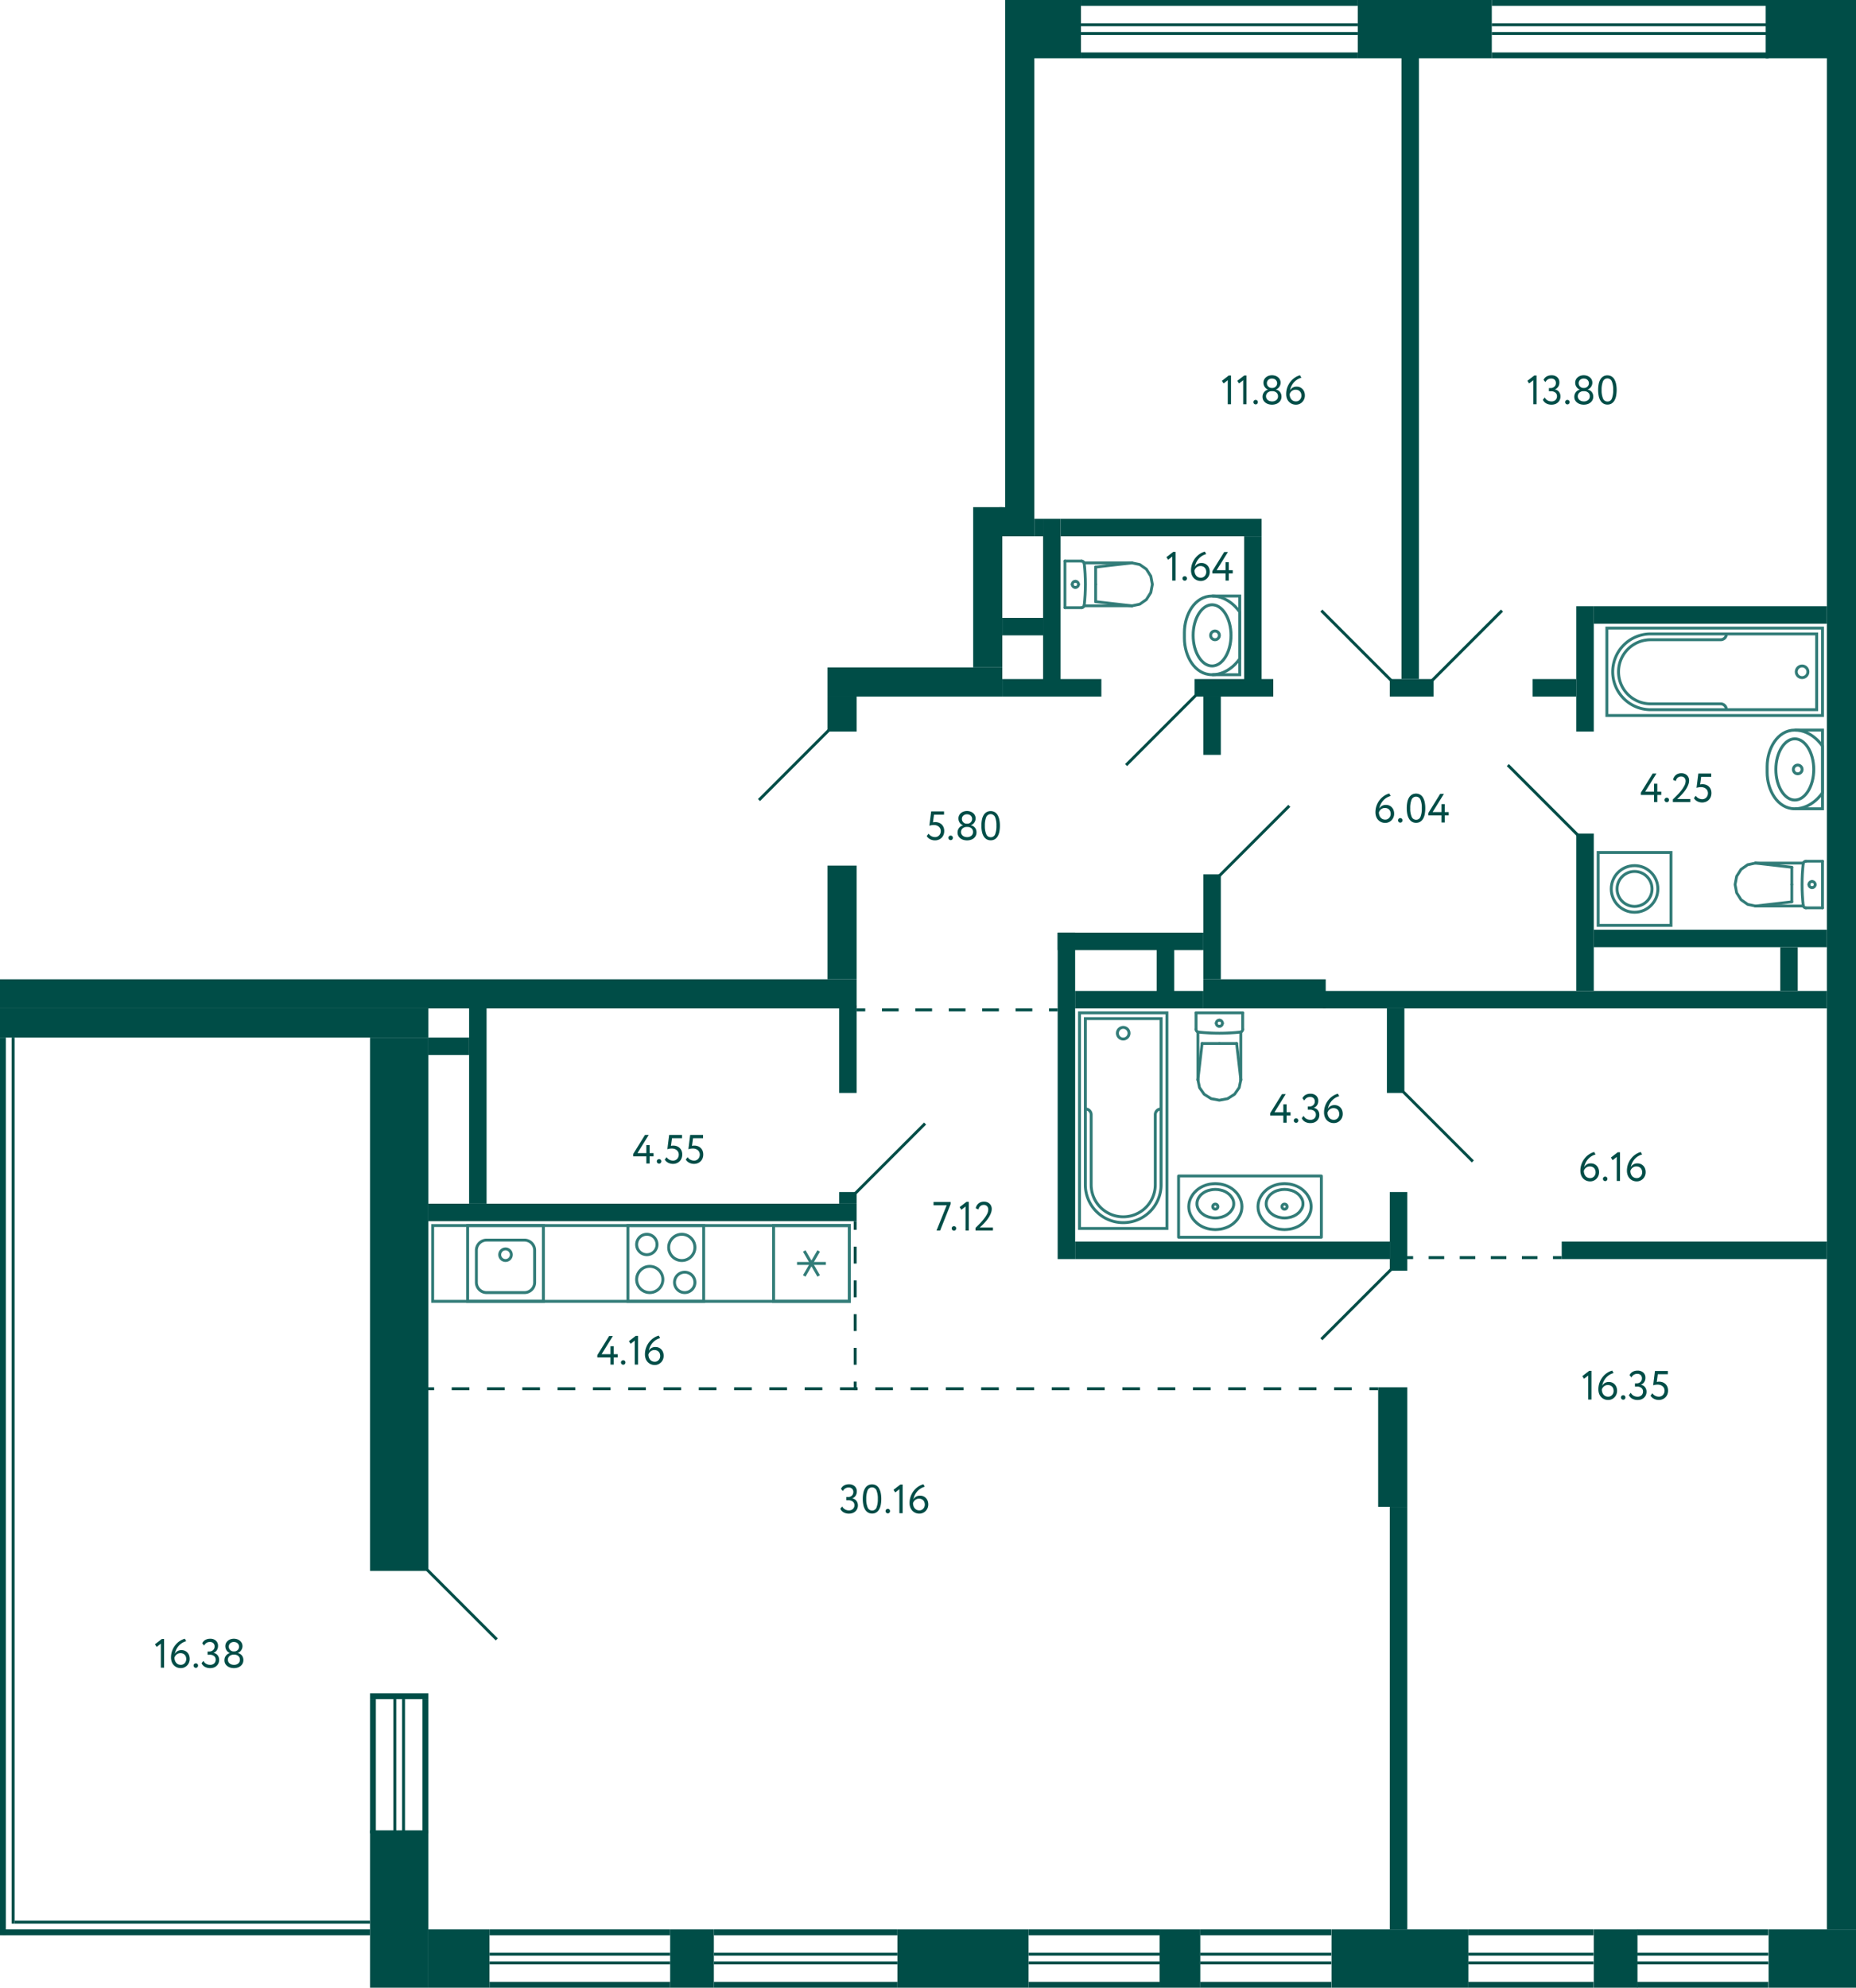 <svg xmlns="http://www.w3.org/2000/svg" width="637" height="682" viewBox="0 0 637 682">
  <title>C-6_10fl_1</title>
  <g id="Слой_2" data-name="Слой 2">
    <g id="C-6_10fl_1">
      <g id="sant">
        <g>
          <polyline points="616 250.5 625.5 250.5 625.5 277.5 616 277.5" fill="none" stroke="#327c78" stroke-miterlimit="10"/>
          <path d="M606.5,265v-2c0-6,3.5-12.5,9.5-12.5s9.5,5.5,9.5,5.5v16s-3.5,5.5-9.5,5.5S606.5,271,606.5,265Z" fill="none" stroke="#327c78" stroke-miterlimit="10"/>
          <path d="M616,254c3.252,0,6,4.579,6,10s-2.748,10-6,10-6-4.579-6-10,2.748-10,6-10m0-1c-3.866,0-7,4.925-7,11s3.134,11,7,11,7-4.925,7-11-3.134-11-7-11Z" fill="#327c78"/>
          <circle cx="617" cy="264" r="1.5" fill="none" stroke="#327c78" stroke-miterlimit="10"/>
        </g>
        <g>
          <polyline points="416 204.5 425.5 204.5 425.5 231.5 416 231.5" fill="none" stroke="#327c78" stroke-miterlimit="10"/>
          <path d="M406.5,219v-2c0-6,3.5-12.5,9.5-12.5s9.5,5.5,9.5,5.5v16s-3.5,5.5-9.5,5.5S406.5,225,406.5,219Z" fill="none" stroke="#327c78" stroke-miterlimit="10"/>
          <path d="M416,208c3.252,0,6,4.579,6,10s-2.748,10-6,10-6-4.579-6-10,2.748-10,6-10m0-1c-3.866,0-7,4.925-7,11s3.134,11,7,11,7-4.925,7-11-3.134-11-7-11Z" fill="#327c78"/>
          <circle cx="417" cy="218" r="1.5" fill="none" stroke="#327c78" stroke-miterlimit="10"/>
        </g>
        <g>
          <line x1="614.968" y1="303.5" x2="614.968" y2="309.432" fill="none" stroke="#327c78" stroke-linecap="round" stroke-linejoin="round" stroke-width="0.968"/>
          <line x1="625.5" y1="311.5" x2="619.824" y2="311.5" fill="none" stroke="#327c78" stroke-linecap="round" stroke-linejoin="round" stroke-width="0.968"/>
          <polyline points="602.496 310.866 599.819 310.305 597.549 308.709 596.033 306.319 595.5 303.5 596.033 300.681 597.549 298.291 599.819 296.695 602.496 296.134" fill="none" stroke="#327c78" stroke-linecap="round" stroke-linejoin="round" stroke-width="0.968"/>
          <line x1="625.5" y1="295.5" x2="619.824" y2="295.5" fill="none" stroke="#327c78" stroke-linecap="round" stroke-linejoin="round" stroke-width="0.968"/>
          <polyline points="619.824 311.5 619.65 311.484 619.483 311.439 619.326 311.364 619.186 311.263 619.067 311.139 618.974 310.996 618.909 310.838 618.874 310.672" fill="none" stroke="#327c78" stroke-linecap="round" stroke-linejoin="round" stroke-width="0.968"/>
          <line x1="618.918" y1="296.134" x2="602.496" y2="296.134" fill="none" stroke="#327c78" stroke-linecap="round" stroke-linejoin="round" stroke-width="0.968"/>
          <polyline points="618.874 310.672 618.704 308.885 618.583 307.093 618.51 305.299 618.486 303.504 618.51 301.709 618.583 299.915 618.704 298.124 618.873 296.336" fill="none" stroke="#327c78" stroke-linecap="round" stroke-linejoin="round" stroke-width="0.968"/>
          <line x1="602.516" y1="310.866" x2="614.968" y2="309.432" fill="none" stroke="#327c78" stroke-linecap="round" stroke-linejoin="round" stroke-width="0.968"/>
          <line x1="602.516" y1="296.134" x2="614.968" y2="297.568" fill="none" stroke="#327c78" stroke-linecap="round" stroke-linejoin="round" stroke-width="0.968"/>
          <line x1="614.968" y1="303.5" x2="614.968" y2="297.568" fill="none" stroke="#327c78" stroke-linecap="round" stroke-linejoin="round" stroke-width="0.968"/>
          <line x1="618.908" y1="310.866" x2="602.496" y2="310.866" fill="none" stroke="#327c78" stroke-linecap="round" stroke-linejoin="round" stroke-width="0.968"/>
          <polyline points="618.873 296.336 618.906 296.169 618.971 296.01 619.064 295.866 619.183 295.74 619.323 295.638 619.481 295.562 619.649 295.516 619.824 295.5" fill="none" stroke="#327c78" stroke-linecap="round" stroke-linejoin="round" stroke-width="0.968"/>
          <line x1="625.5" y1="311.5" x2="625.5" y2="295.5" fill="none" stroke="#327c78" stroke-linecap="round" stroke-linejoin="round" stroke-width="0.968"/>
          <path d="M620.847,303.5a1.062,1.062,0,0,1,1.071-1.053" fill="none" stroke="#327c78" stroke-linecap="round" stroke-linejoin="round" stroke-width="0.968"/>
          <path d="M621.918,304.553a1.062,1.062,0,0,1-1.071-1.053" fill="none" stroke="#327c78" stroke-linecap="round" stroke-linejoin="round" stroke-width="0.968"/>
          <path d="M622.989,303.5a1.062,1.062,0,0,1-1.071,1.053" fill="none" stroke="#327c78" stroke-linecap="round" stroke-linejoin="round" stroke-width="0.968"/>
          <path d="M621.918,302.447a1.062,1.062,0,0,1,1.071,1.053" fill="none" stroke="#327c78" stroke-linecap="round" stroke-linejoin="round" stroke-width="0.968"/>
        </g>
        <g>
          <line x1="418.5" y1="358.032" x2="424.432" y2="358.032" fill="none" stroke="#327c78" stroke-linecap="round" stroke-linejoin="round" stroke-width="0.968"/>
          <line x1="426.5" y1="347.5" x2="426.5" y2="353.176" fill="none" stroke="#327c78" stroke-linecap="round" stroke-linejoin="round" stroke-width="0.968"/>
          <polyline points="425.866 370.504 425.305 373.181 423.709 375.451 421.319 376.967 418.5 377.5 415.681 376.967 413.291 375.451 411.695 373.181 411.134 370.504" fill="none" stroke="#327c78" stroke-linecap="round" stroke-linejoin="round" stroke-width="0.968"/>
          <line x1="410.5" y1="347.5" x2="410.5" y2="353.176" fill="none" stroke="#327c78" stroke-linecap="round" stroke-linejoin="round" stroke-width="0.968"/>
          <polyline points="426.5 353.176 426.484 353.35 426.439 353.517 426.364 353.674 426.263 353.814 426.139 353.933 425.996 354.026 425.838 354.091 425.672 354.126" fill="none" stroke="#327c78" stroke-linecap="round" stroke-linejoin="round" stroke-width="0.968"/>
          <line x1="411.134" y1="354.082" x2="411.134" y2="370.504" fill="none" stroke="#327c78" stroke-linecap="round" stroke-linejoin="round" stroke-width="0.968"/>
          <polyline points="425.672 354.126 423.885 354.296 422.093 354.417 420.299 354.49 418.504 354.514 416.709 354.49 414.915 354.417 413.124 354.296 411.336 354.127" fill="none" stroke="#327c78" stroke-linecap="round" stroke-linejoin="round" stroke-width="0.968"/>
          <line x1="425.866" y1="370.484" x2="424.432" y2="358.032" fill="none" stroke="#327c78" stroke-linecap="round" stroke-linejoin="round" stroke-width="0.968"/>
          <line x1="411.134" y1="370.484" x2="412.568" y2="358.032" fill="none" stroke="#327c78" stroke-linecap="round" stroke-linejoin="round" stroke-width="0.968"/>
          <line x1="418.5" y1="358.032" x2="412.568" y2="358.032" fill="none" stroke="#327c78" stroke-linecap="round" stroke-linejoin="round" stroke-width="0.968"/>
          <line x1="425.866" y1="354.092" x2="425.866" y2="370.504" fill="none" stroke="#327c78" stroke-linecap="round" stroke-linejoin="round" stroke-width="0.968"/>
          <polyline points="411.336 354.127 411.169 354.094 411.01 354.029 410.866 353.936 410.74 353.817 410.638 353.677 410.562 353.519 410.516 353.351 410.5 353.176" fill="none" stroke="#327c78" stroke-linecap="round" stroke-linejoin="round" stroke-width="0.968"/>
          <line x1="426.5" y1="347.5" x2="410.5" y2="347.5" fill="none" stroke="#327c78" stroke-linecap="round" stroke-linejoin="round" stroke-width="0.968"/>
          <path d="M418.5,352.153a1.062,1.062,0,0,1-1.053-1.071" fill="none" stroke="#327c78" stroke-linecap="round" stroke-linejoin="round" stroke-width="0.968"/>
          <path d="M419.553,351.082a1.062,1.062,0,0,1-1.053,1.071" fill="none" stroke="#327c78" stroke-linecap="round" stroke-linejoin="round" stroke-width="0.968"/>
          <path d="M418.5,350.011a1.062,1.062,0,0,1,1.053,1.071" fill="none" stroke="#327c78" stroke-linecap="round" stroke-linejoin="round" stroke-width="0.968"/>
          <path d="M417.447,351.082a1.062,1.062,0,0,1,1.053-1.071" fill="none" stroke="#327c78" stroke-linecap="round" stroke-linejoin="round" stroke-width="0.968"/>
        </g>
        <g>
          <line x1="376.032" y1="200.5" x2="376.032" y2="194.568" fill="none" stroke="#327c78" stroke-linecap="round" stroke-linejoin="round" stroke-width="0.968"/>
          <line x1="365.5" y1="192.5" x2="371.176" y2="192.5" fill="none" stroke="#327c78" stroke-linecap="round" stroke-linejoin="round" stroke-width="0.968"/>
          <polyline points="388.504 193.134 391.181 193.695 393.451 195.291 394.967 197.681 395.5 200.5 394.967 203.319 393.451 205.709 391.181 207.305 388.504 207.866" fill="none" stroke="#327c78" stroke-linecap="round" stroke-linejoin="round" stroke-width="0.968"/>
          <line x1="365.5" y1="208.5" x2="371.176" y2="208.5" fill="none" stroke="#327c78" stroke-linecap="round" stroke-linejoin="round" stroke-width="0.968"/>
          <polyline points="371.176 192.5 371.35 192.516 371.517 192.561 371.674 192.636 371.814 192.737 371.933 192.861 372.026 193.004 372.091 193.162 372.126 193.328" fill="none" stroke="#327c78" stroke-linecap="round" stroke-linejoin="round" stroke-width="0.968"/>
          <line x1="372.082" y1="207.866" x2="388.504" y2="207.866" fill="none" stroke="#327c78" stroke-linecap="round" stroke-linejoin="round" stroke-width="0.968"/>
          <polyline points="372.126 193.328 372.296 195.115 372.417 196.907 372.49 198.701 372.514 200.496 372.49 202.291 372.417 204.085 372.296 205.876 372.127 207.664" fill="none" stroke="#327c78" stroke-linecap="round" stroke-linejoin="round" stroke-width="0.968"/>
          <line x1="388.484" y1="193.134" x2="376.032" y2="194.568" fill="none" stroke="#327c78" stroke-linecap="round" stroke-linejoin="round" stroke-width="0.968"/>
          <line x1="388.484" y1="207.866" x2="376.032" y2="206.433" fill="none" stroke="#327c78" stroke-linecap="round" stroke-linejoin="round" stroke-width="0.968"/>
          <line x1="376.032" y1="200.5" x2="376.032" y2="206.433" fill="none" stroke="#327c78" stroke-linecap="round" stroke-linejoin="round" stroke-width="0.968"/>
          <line x1="372.092" y1="193.134" x2="388.504" y2="193.134" fill="none" stroke="#327c78" stroke-linecap="round" stroke-linejoin="round" stroke-width="0.968"/>
          <polyline points="372.127 207.664 372.094 207.831 372.029 207.99 371.936 208.134 371.817 208.26 371.677 208.362 371.519 208.438 371.351 208.484 371.176 208.5" fill="none" stroke="#327c78" stroke-linecap="round" stroke-linejoin="round" stroke-width="0.968"/>
          <line x1="365.5" y1="192.5" x2="365.5" y2="208.5" fill="none" stroke="#327c78" stroke-linecap="round" stroke-linejoin="round" stroke-width="0.968"/>
          <path d="M370.153,200.5a1.062,1.062,0,0,1-1.071,1.053" fill="none" stroke="#327c78" stroke-linecap="round" stroke-linejoin="round" stroke-width="0.968"/>
          <path d="M369.082,199.447a1.062,1.062,0,0,1,1.071,1.053" fill="none" stroke="#327c78" stroke-linecap="round" stroke-linejoin="round" stroke-width="0.968"/>
          <path d="M368.011,200.5a1.062,1.062,0,0,1,1.071-1.053" fill="none" stroke="#327c78" stroke-linecap="round" stroke-linejoin="round" stroke-width="0.968"/>
          <path d="M369.082,201.553a1.062,1.062,0,0,1-1.071-1.053" fill="none" stroke="#327c78" stroke-linecap="round" stroke-linejoin="round" stroke-width="0.968"/>
        </g>
        <g>
          <rect x="548.5" y="292.5" width="25" height="25" transform="translate(1122 610) rotate(180)" fill="none" stroke="#327c78" stroke-miterlimit="10"/>
          <circle cx="561" cy="305" r="8" fill="none" stroke="#327c78" stroke-miterlimit="10"/>
          <circle cx="561" cy="305" r="6" fill="none" stroke="#327c78" stroke-miterlimit="10"/>
        </g>
        <g>
          <circle cx="618.5" cy="230.5" r="2" fill="none" stroke="#327c78" stroke-miterlimit="10"/>
          <path d="M592.5,217.5a1.959,1.959,0,0,1-2,2h-24a11,11,0,0,0-11,11h0a11,11,0,0,0,11,11h24a1.959,1.959,0,0,1,2,2" fill="none" stroke="#327c78" stroke-miterlimit="10"/>
          <rect x="573.5" y="193.5" width="30" height="74" transform="translate(819 -358) rotate(90)" fill="none" stroke="#327c78" stroke-miterlimit="10"/>
          <path d="M575.5,195.5h26a0,0,0,0,1,0,0v57a13,13,0,0,1-13,13h0a13,13,0,0,1-13-13v-57A0,0,0,0,1,575.5,195.5Z" transform="translate(819 -358) rotate(90)" fill="none" stroke="#327c78" stroke-miterlimit="10"/>
        </g>
        <g>
          <circle cx="385.5" cy="354.5" r="2" fill="none" stroke="#327c78" stroke-miterlimit="10"/>
          <path d="M372.5,380.5a1.959,1.959,0,0,1,2,2v24a11,11,0,0,0,11,11h0a11,11,0,0,0,11-11v-24a1.959,1.959,0,0,1,2-2" fill="none" stroke="#327c78" stroke-miterlimit="10"/>
          <rect x="370.5" y="347.5" width="30" height="74" fill="none" stroke="#327c78" stroke-miterlimit="10"/>
          <path d="M372.5,349.5h26a0,0,0,0,1,0,0v57a13,13,0,0,1-13,13h0a13,13,0,0,1-13-13v-57A0,0,0,0,1,372.5,349.5Z" fill="none" stroke="#327c78" stroke-miterlimit="10"/>
        </g>
        <g>
          <rect x="404.5" y="403.5" width="49" height="21" fill="none" stroke="#327c78" stroke-linecap="round" stroke-linejoin="round"/>
          <g>
            <polyline points="425.572 416.927 425.166 417.662 424.711 418.348 424.162 418.985 423.564 419.548 423.564 419.572 422.918 420.087 422.201 420.552 421.46 420.944 420.671 421.263 419.81 421.532 418.902 421.728 418.017 421.826 417.109 421.875 416.2 421.826 415.316 421.728 414.407 421.532 413.547 421.263 413.57 421.263 412.782 420.944 412.04 420.552 411.323 420.087 410.678 419.573 410.678 419.548 410.08 418.985 409.53 418.348 409.076 417.662 408.669 416.927 408.669 416.952 408.383 416.241 408.167 415.531 408.048 414.772 408 414.012 408.048 413.253 408.167 412.494 408.383 411.783 408.669 411.073 409.076 410.338 409.53 409.652 410.08 409.015 410.678 408.452 410.678 408.428 411.323 407.913 412.04 407.448 412.782 407.056 413.57 406.737 413.547 406.737 414.407 406.468 415.316 406.272 416.2 406.174 417.109 406.125 418.017 406.174 418.902 406.272 419.81 406.468 420.671 406.737 421.46 407.056 422.201 407.448 422.918 407.913 423.564 408.428 423.564 408.452 424.162 409.015 424.711 409.652 425.166 410.338 425.572 411.073 425.859 411.783 426.074 412.494 426.194 413.253 426.241 414.012 426.194 414.772 426.074 415.531 425.859 416.241 425.572 416.952" fill="none" stroke="#327c78" stroke-linecap="round" stroke-linejoin="round"/>
            <polyline points="422.98 414.764 422.677 415.252 422.352 415.693 421.984 416.088 421.572 416.436 420.944 416.877 420.294 417.226 419.601 417.481 419.601 417.504 418.778 417.713 417.955 417.853 417.11 417.899 416.265 417.853 415.442 417.713 414.619 417.504 414.619 417.481 413.926 417.226 413.276 416.877 412.648 416.436 412.236 416.088 411.868 415.693 411.543 415.252 411.24 414.764 411.24 414.787 411.066 414.369 410.915 413.928 410.828 413.464 410.806 412.999 410.828 412.535 410.915 412.07 411.066 411.629 411.24 411.211 411.543 410.723 411.868 410.282 412.236 409.887 412.648 409.539 413.276 409.098 413.926 408.749 414.619 408.494 415.442 408.285 416.265 408.146 417.11 408.099 417.955 408.146 418.778 408.285 419.601 408.494 420.294 408.749 420.944 409.098 421.572 409.539 421.984 409.887 422.352 410.282 422.677 410.723 422.98 411.211 423.002 411.211 423.175 411.629 423.327 412.07 423.413 412.535 423.435 412.999 423.413 413.464 423.327 413.928 423.175 414.369 423.002 414.787" fill="none" stroke="#327c78" stroke-linecap="round" stroke-linejoin="round"/>
            <path d="M417.987,414.005l-.022.219-.088.2a.875.875,0,0,1-1.579-.088l-.065-.22V413.9a.88.88,0,0,1,1.644-.307l.088.2Z" fill="none" stroke="#327c78" stroke-linecap="round" stroke-linejoin="round"/>
            <polyline points="449.331 416.927 448.924 417.662 448.47 418.348 447.92 418.985 447.322 419.548 447.322 419.572 446.677 420.087 445.96 420.552 445.219 420.944 444.43 421.263 443.569 421.532 442.66 421.728 441.776 421.826 440.867 421.875 439.959 421.826 439.074 421.728 438.166 421.532 437.305 421.263 437.329 421.263 436.54 420.944 435.799 420.552 435.082 420.087 434.436 419.573 434.436 419.548 433.839 418.985 433.289 418.348 432.834 417.662 432.428 416.927 432.428 416.952 432.141 416.241 431.926 415.531 431.806 414.772 431.759 414.012 431.806 413.253 431.926 412.494 432.141 411.783 432.428 411.073 432.834 410.338 433.289 409.652 433.838 409.015 434.436 408.452 434.436 408.428 435.082 407.913 435.799 407.448 436.54 407.056 437.329 406.737 437.305 406.737 438.166 406.468 439.074 406.272 439.959 406.174 440.867 406.125 441.776 406.174 442.66 406.272 443.569 406.468 444.43 406.737 445.218 407.056 445.96 407.448 446.677 407.913 447.322 408.427 447.322 408.452 447.92 409.015 448.47 409.652 448.924 410.338 449.331 411.073 449.617 411.783 449.833 412.494 449.952 413.253 450 414.012 449.952 414.772 449.833 415.531 449.617 416.241 449.331 416.952" fill="none" stroke="#327c78" stroke-linecap="round" stroke-linejoin="round"/>
            <polyline points="446.739 414.764 446.435 415.252 446.111 415.693 445.742 416.088 445.331 416.436 444.703 416.877 444.053 417.226 443.36 417.481 443.36 417.504 442.536 417.713 441.713 417.853 440.868 417.899 440.024 417.853 439.201 417.713 438.377 417.504 438.377 417.481 437.684 417.226 437.034 416.877 436.406 416.436 435.995 416.088 435.626 415.693 435.301 415.252 434.998 414.764 434.998 414.787 434.825 414.369 434.673 413.928 434.587 413.464 434.565 412.999 434.587 412.535 434.673 412.07 434.825 411.629 434.998 411.211 435.301 410.723 435.626 410.282 435.995 409.887 436.406 409.539 437.034 409.098 437.684 408.749 438.377 408.494 439.201 408.285 440.024 408.146 440.868 408.099 441.713 408.146 442.536 408.285 443.36 408.494 444.053 408.749 444.703 409.098 445.331 409.539 445.742 409.887 446.111 410.282 446.435 410.723 446.739 411.211 446.76 411.211 446.934 411.629 447.085 412.07 447.172 412.535 447.194 412.999 447.172 413.464 447.085 413.928 446.934 414.369 446.76 414.787" fill="none" stroke="#327c78" stroke-linecap="round" stroke-linejoin="round"/>
            <path d="M441.745,414.005l-.022.219-.087.2a.875.875,0,0,1-1.579-.088l-.066-.22V413.9a.881.881,0,0,1,1.645-.307l.087.2Z" fill="none" stroke="#327c78" stroke-linecap="round" stroke-linejoin="round"/>
          </g>
        </g>
        <g>
          <rect x="215.5" y="420.5" width="26" height="26" transform="translate(662 205) rotate(90)" fill="none" stroke="#327c78" stroke-miterlimit="10"/>
          <path d="M222,424a3,3,0,1,1-3,3,3,3,0,0,1,3-3m0-1a4,4,0,1,0,4,4,4,4,0,0,0-4-4Z" fill="#327c78"/>
          <path d="M235,437a3,3,0,1,1-3,3,3,3,0,0,1,3-3m0-1a4,4,0,1,0,4,4,4,4,0,0,0-4-4Z" fill="#327c78"/>
          <path d="M234,424a4,4,0,1,1-4,4,4,4,0,0,1,4-4m0-1a5,5,0,1,0,5,5,5,5,0,0,0-5-5Z" fill="#327c78"/>
          <path d="M223,435a4,4,0,1,1-4,4,4,4,0,0,1,4-4m0-1a5,5,0,1,0,5,5,5,5,0,0,0-5-5Z" fill="#327c78"/>
        </g>
        <g>
          <rect x="160.5" y="420.5" width="26" height="26" transform="translate(347 867) rotate(180)" fill="none" stroke="#327c78" stroke-miterlimit="10"/>
          <path d="M180,426a3,3,0,0,1,3,3v11a3,3,0,0,1-3,3H167a3,3,0,0,1-3-3V429a3,3,0,0,1,3-3h13m0-1H167a4,4,0,0,0-4,4v11a4,4,0,0,0,4,4h13a4,4,0,0,0,4-4V429a4,4,0,0,0-4-4Z" fill="#327c78"/>
          <circle cx="173.5" cy="430.5" r="2" fill="none" stroke="#327c78" stroke-miterlimit="10"/>
        </g>
        <g>
          <rect x="265.5" y="420.5" width="26" height="26" transform="translate(712 155) rotate(90)" fill="none" stroke="#327c78" stroke-miterlimit="10"/>
          <line x1="276.025" y1="437.787" x2="280.975" y2="429.213" fill="none" stroke="#327c78" stroke-miterlimit="10"/>
          <line x1="276.025" y1="429.213" x2="280.975" y2="437.787" fill="none" stroke="#327c78" stroke-miterlimit="10"/>
          <line x1="283.45" y1="433.5" x2="273.55" y2="433.5" fill="none" stroke="#327c78" stroke-miterlimit="10"/>
        </g>
        <rect x="207" y="362" width="26" height="143" transform="translate(-213.5 653.5) rotate(-90)" fill="none" stroke="#327c78" stroke-miterlimit="10"/>
      </g>
      <g id="l">
        <line x1="284.5" y1="250.5" x2="260.5" y2="274.5" fill="none" stroke="#004d47" stroke-miterlimit="10"/>
        <line x1="541.5" y1="286.5" x2="517.5" y2="262.5" fill="none" stroke="#004d47" stroke-miterlimit="10"/>
        <line x1="505.5" y1="398.5" x2="481.5" y2="374.5" fill="none" stroke="#004d47" stroke-miterlimit="10"/>
        <line x1="491.5" y1="233.5" x2="515.5" y2="209.5" fill="none" stroke="#004d47" stroke-miterlimit="10"/>
        <line x1="418.5" y1="300.5" x2="442.5" y2="276.5" fill="none" stroke="#004d47" stroke-miterlimit="10"/>
        <line x1="386.5" y1="262.5" x2="410.5" y2="238.5" fill="none" stroke="#004d47" stroke-miterlimit="10"/>
        <line x1="453.5" y1="209.5" x2="477.5" y2="233.5" fill="none" stroke="#004d47" stroke-miterlimit="10"/>
        <rect x="260" y="249" width="25" height="49" transform="translate(545 547) rotate(180)" fill="none"/>
        <g>
          <line x1="293.5" y1="419" x2="293.5" y2="421.963" fill="none" stroke="#004d47" stroke-miterlimit="10"/>
          <line x1="293.5" y1="427.749" x2="293.5" y2="471.144" fill="none" stroke="#004d47" stroke-miterlimit="10" stroke-dasharray="5.786 5.786"/>
          <line x1="293.5" y1="474.037" x2="293.5" y2="477" fill="none" stroke="#004d47" stroke-miterlimit="10"/>
        </g>
        <g>
          <line x1="363" y1="346.5" x2="360.037" y2="346.5" fill="none" stroke="#004d47" stroke-miterlimit="10"/>
          <line x1="354.303" y1="346.5" x2="299.83" y2="346.5" fill="none" stroke="#004d47" stroke-miterlimit="10" stroke-dasharray="5.734 5.734"/>
          <line x1="296.963" y1="346.5" x2="294" y2="346.5" fill="none" stroke="#004d47" stroke-miterlimit="10"/>
        </g>
        <g>
          <line x1="473" y1="476.5" x2="470" y2="476.5" fill="none" stroke="#004d47" stroke-miterlimit="10"/>
          <line x1="463.943" y1="476.5" x2="152.028" y2="476.5" fill="none" stroke="#004d47" stroke-miterlimit="10" stroke-dasharray="6.057 6.057"/>
          <line x1="149" y1="476.5" x2="146" y2="476.5" fill="none" stroke="#004d47" stroke-miterlimit="10"/>
        </g>
        <g>
          <line x1="536" y1="431.5" x2="533" y2="431.5" fill="none" stroke="#004d47" stroke-miterlimit="10"/>
          <line x1="527.667" y1="431.5" x2="487.667" y2="431.5" fill="none" stroke="#004d47" stroke-miterlimit="10" stroke-dasharray="5.333 5.333"/>
          <line x1="485" y1="431.5" x2="482" y2="431.5" fill="none" stroke="#004d47" stroke-miterlimit="10"/>
        </g>
        <line x1="453.5" y1="459.5" x2="477.5" y2="435.5" fill="none" stroke="#004d47" stroke-miterlimit="10"/>
        <line x1="293.5" y1="409.5" x2="317.5" y2="385.5" fill="none" stroke="#004d47" stroke-miterlimit="10"/>
        <line x1="146.5" y1="538.5" x2="170.5" y2="562.5" fill="none" stroke="#004d47" stroke-miterlimit="10"/>
      </g>
      <g id="s">
        <rect x="310.5" y="335.5" width="643" height="10" transform="translate(972.5 -291.5) rotate(90)" fill="#004d47"/>
        <rect x="267.5" y="96.5" width="165" height="10" transform="translate(451.5 -248.5) rotate(90)" fill="#004d47"/>
        <rect x="311.5" y="196.5" width="55" height="10" transform="translate(540.5 -137.5) rotate(90)" fill="#004d47"/>
        <rect x="283" y="240" width="12" height="10" transform="translate(534 -44) rotate(90)" fill="#004d47"/>
        <rect x="269.5" y="311.5" width="39" height="10" transform="translate(605.5 27.5) rotate(90)" fill="#004d47"/>
        <rect x="457.5" y="491.5" width="41" height="10" transform="translate(974.5 18.5) rotate(90)" fill="#004d47"/>
        <rect x="284" y="229" width="60" height="10" fill="#004d47"/>
        <rect x="413" y="336" width="42" height="10" transform="translate(868 682) rotate(180)" fill="#004d47"/>
        <rect y="336" width="294" height="10" transform="translate(294 682) rotate(180)" fill="#004d47"/>
        <rect y="346" width="147" height="10" transform="translate(147 702) rotate(180)" fill="#004d47"/>
        <rect x="343" y="174" width="2" height="10" transform="translate(688 358) rotate(180)" fill="#004d47"/>
        <rect x="454" y="340" width="173" height="6" fill="#004d47"/>
        <rect x="536" y="426" width="91" height="6" fill="#004d47"/>
        <rect x="369" y="426" width="108" height="6" fill="#004d47"/>
        <rect x="147" y="413" width="147" height="6" fill="#004d47"/>
        <rect x="147" y="356" width="14" height="6" fill="#004d47"/>
        <rect x="547" y="319" width="80" height="6" fill="#004d47"/>
        <rect x="363" y="320" width="50" height="6" fill="#004d47"/>
        <rect x="369" y="340" width="44" height="6" fill="#004d47"/>
        <rect x="547" y="208" width="80" height="6" fill="#004d47"/>
        <rect x="344" y="212" width="14" height="6" fill="#004d47"/>
        <rect x="355" y="178" width="3" height="6" fill="#004d47"/>
        <rect x="364" y="178" width="69" height="6" fill="#004d47"/>
        <rect x="410" y="233" width="27" height="6" fill="#004d47"/>
        <rect x="344" y="233" width="34" height="6" fill="#004d47"/>
        <rect x="477" y="233" width="15" height="6" fill="#004d47"/>
        <rect x="526" y="233" width="15" height="6" fill="#004d47"/>
        <rect x="561.866" y="680" width="45" height="2" fill="#004d47"/>
        <rect x="583.366" y="640.5" width="2" height="45" transform="translate(-78.634 1247.366) rotate(-90)" fill="#004d47"/>
        <rect x="583.866" y="651" width="1" height="45" transform="translate(-89.134 1257.866) rotate(-90)" fill="#004d47"/>
        <rect x="583.866" y="648" width="1" height="45" transform="translate(-86.134 1254.866) rotate(-90)" fill="#004d47"/>
        <rect x="612" y="657" width="20" height="30" transform="translate(-50 1294) rotate(-90)" fill="#004d47"/>
        <rect x="544.5" y="664.5" width="20" height="15" transform="translate(-117.5 1226.5) rotate(-90)" fill="#004d47"/>
        <rect x="503.93" y="680" width="43" height="2" fill="#004d47"/>
        <rect x="524.43" y="641.5" width="2" height="43" transform="translate(-137.57 1188.43) rotate(-90)" fill="#004d47"/>
        <rect x="524.93" y="652" width="1" height="43" transform="translate(-148.07 1198.93) rotate(-90)" fill="#004d47"/>
        <rect x="524.93" y="649" width="1" height="43" transform="translate(-145.07 1195.93) rotate(-90)" fill="#004d47"/>
        <rect x="470.479" y="648.525" width="20" height="46.949" transform="translate(-191.521 1152.479) rotate(-90)" fill="#004d47"/>
        <rect x="371" y="18" width="95" height="2" fill="#004d47"/>
        <rect x="417.5" y="-46.5" width="2" height="95" transform="translate(417.5 419.5) rotate(-90)" fill="#004d47"/>
        <rect x="418" y="-36" width="1" height="95" transform="translate(407 430) rotate(-90)" fill="#004d47"/>
        <rect x="418" y="-39" width="1" height="95" transform="translate(410 427) rotate(-90)" fill="#004d47"/>
        <rect x="512" y="18" width="95" height="2" fill="#004d47"/>
        <rect x="558.5" y="-46.5" width="2" height="95" transform="translate(558.5 560.5) rotate(-90)" fill="#004d47"/>
        <rect x="559" y="-36" width="1" height="95" transform="translate(548 571) rotate(-90)" fill="#004d47"/>
        <rect x="559" y="-39" width="1" height="95" transform="translate(551 568) rotate(-90)" fill="#004d47"/>
        <rect x="345" width="26" height="20" fill="#004d47"/>
        <rect x="466" width="46" height="20" fill="#004d47"/>
        <rect x="606" width="31" height="20" fill="#004d47"/>
        <rect x="541" y="208" width="6" height="43" transform="translate(1088 459) rotate(180)" fill="#004d47"/>
        <rect x="427" y="184" width="6" height="50" transform="translate(860 418) rotate(180)" fill="#004d47"/>
        <rect x="413" y="239" width="6" height="20" transform="translate(832 498) rotate(180)" fill="#004d47"/>
        <rect x="413" y="300" width="6" height="36" transform="translate(832 636) rotate(180)" fill="#004d47"/>
        <rect x="363" y="320" width="6" height="112" transform="translate(732 752) rotate(180)" fill="#004d47"/>
        <rect x="397" y="325" width="6" height="16" transform="translate(800 666) rotate(180)" fill="#004d47"/>
        <rect x="288" y="345" width="6" height="30" transform="translate(582 720) rotate(180)" fill="#004d47"/>
        <rect x="161" y="345" width="6" height="68" transform="translate(328 758) rotate(180)" fill="#004d47"/>
        <rect x="288" y="409" width="6" height="4" transform="translate(582 822) rotate(180)" fill="#004d47"/>
        <rect x="476" y="346" width="6" height="29" transform="translate(958 721) rotate(180)" fill="#004d47"/>
        <rect x="477" y="409" width="6" height="27" transform="translate(960 845) rotate(180)" fill="#004d47"/>
        <rect x="477" y="517" width="6" height="145" transform="translate(960 1179) rotate(180)" fill="#004d47"/>
        <rect x="481" y="19" width="6" height="214" transform="translate(968 252) rotate(180)" fill="#004d47"/>
        <rect x="358" y="178" width="6" height="56" transform="translate(722 412) rotate(180)" fill="#004d47"/>
        <rect x="541" y="286" width="6" height="54" transform="translate(1088 626) rotate(180)" fill="#004d47"/>
        <rect x="611" y="325" width="6" height="15" transform="translate(1228 665) rotate(180)" fill="#004d47"/>
        <rect x="245" y="680" width="63" height="2" fill="#004d47"/>
        <rect x="275.5" y="631.5" width="2" height="63" transform="translate(-386.5 939.5) rotate(-90)" fill="#004d47"/>
        <rect x="276" y="642" width="1" height="63" transform="translate(-397 950) rotate(-90)" fill="#004d47"/>
        <rect x="276" y="639" width="1" height="63" transform="translate(-394 947) rotate(-90)" fill="#004d47"/>
        <rect x="227.5" y="664.5" width="20" height="15" transform="translate(-434.5 909.5) rotate(-90)" fill="#004d47"/>
        <rect x="320.5" y="649.5" width="20" height="45" transform="translate(-341.5 1002.5) rotate(-90)" fill="#004d47"/>
        <rect x="168" y="680" width="62" height="2" fill="#004d47"/>
        <rect x="198" y="632" width="2" height="62" transform="translate(-464 862) rotate(-90)" fill="#004d47"/>
        <rect x="198.5" y="642.5" width="1" height="62" transform="translate(-474.5 872.5) rotate(-90)" fill="#004d47"/>
        <rect x="198.5" y="639.5" width="1" height="62" transform="translate(-471.5 869.5) rotate(-90)" fill="#004d47"/>
        <rect x="147.5" y="661.5" width="20" height="21" transform="translate(-514.5 829.5) rotate(-90)" fill="#004d47"/>
        <rect x="127" y="628" width="20" height="54" transform="translate(274 1310) rotate(180)" fill="#004d47"/>
        <rect x="127" y="356" width="20" height="183" transform="translate(274 895) rotate(180)" fill="#004d47"/>
        <rect x="394.979" y="665.025" width="20" height="13.949" transform="translate(-267.021 1076.979) rotate(-90)" fill="#004d47"/>
        <rect x="411.93" y="680" width="45" height="2" fill="#004d47"/>
        <rect x="433.43" y="640.5" width="2" height="45" transform="translate(-228.57 1097.43) rotate(-90)" fill="#004d47"/>
        <rect x="433.93" y="651" width="1" height="45" transform="translate(-239.07 1107.93) rotate(-90)" fill="#004d47"/>
        <rect x="433.93" y="648" width="1" height="45" transform="translate(-236.07 1104.93) rotate(-90)" fill="#004d47"/>
        <rect x="353" y="680" width="45" height="2" fill="#004d47"/>
        <rect x="374.5" y="640.5" width="2" height="45" transform="translate(-287.5 1038.5) rotate(-90)" fill="#004d47"/>
        <rect x="375" y="651" width="1" height="45" transform="translate(-298 1049) rotate(-90)" fill="#004d47"/>
        <rect x="375" y="648" width="1" height="45" transform="translate(-295 1046) rotate(-90)" fill="#004d47"/>
        <rect y="356" width="2" height="308" transform="translate(2 1020) rotate(180)" fill="#004d47"/>
        <rect x="63" y="600" width="2" height="126" transform="translate(727 599) rotate(90)" fill="#004d47"/>
        <rect x="65.5" y="598.5" width="1" height="122" transform="translate(725.5 593.5) rotate(90)" fill="#004d47"/>
        <rect x="4" y="356" width="1" height="304" fill="#004d47"/>
        <rect x="127" y="581" width="20" height="2" transform="translate(274 1164) rotate(180)" fill="#004d47"/>
        <rect x="145" y="583" width="2" height="46" fill="#004d47"/>
        <rect x="127" y="583" width="2" height="46" transform="translate(256 1212) rotate(180)" fill="#004d47"/>
        <rect x="138" y="583" width="1" height="46" transform="translate(277 1212) rotate(180)" fill="#004d47"/>
        <rect x="135" y="583" width="1" height="46" transform="translate(271 1212) rotate(180)" fill="#004d47"/>
      </g>
      <g id="t">
        <g>
          <path d="M319.584,278.4H324v1.12h-3.44l-.364,2.646a2.9,2.9,0,0,1,.364-.069,2.961,2.961,0,0,1,.419-.029,3.564,3.564,0,0,1,1.239.21,2.78,2.78,0,0,1,.978.609,2.817,2.817,0,0,1,.644.96,3.292,3.292,0,0,1,.23,1.259,3.486,3.486,0,0,1-.252,1.358,2.939,2.939,0,0,1-1.713,1.659,3.476,3.476,0,0,1-1.223.217,3.664,3.664,0,0,1-.8-.091,3.583,3.583,0,0,1-.783-.273,3,3,0,0,1-.693-.461,2.794,2.794,0,0,1-.539-.659l.644-.826a2.327,2.327,0,0,0,.979.889,2.748,2.748,0,0,0,1.217.3,1.977,1.977,0,0,0,.782-.154,1.823,1.823,0,0,0,.623-.426,2.06,2.06,0,0,0,.412-.659,2.212,2.212,0,0,0,.155-.833,2.045,2.045,0,0,0-.168-.819,1.877,1.877,0,0,0-.476-.658,2.312,2.312,0,0,0-.748-.434,2.864,2.864,0,0,0-.986-.161,4.849,4.849,0,0,0-.874.077,3.467,3.467,0,0,0-.664.175Z" fill="#004d47"/>
          <path d="M325.5,287.448a.726.726,0,0,1,.217-.51.755.755,0,0,1,.581-.232.684.684,0,0,1,.531.232.74.74,0,0,1,.21.51.817.817,0,0,1-.21.56.677.677,0,0,1-.531.238.745.745,0,0,1-.581-.238A.8.8,0,0,1,325.5,287.448Z" fill="#004d47"/>
          <path d="M331.9,288.344a4.258,4.258,0,0,1-1.251-.182,3.187,3.187,0,0,1-1.042-.532,2.6,2.6,0,0,1-.706-.84,2.355,2.355,0,0,1-.259-1.12,2.506,2.506,0,0,1,.51-1.582,2.533,2.533,0,0,1,1.336-.9v-.042a2,2,0,0,1-.6-.336,2.466,2.466,0,0,1-.819-1.2,2.6,2.6,0,0,1-.118-.784,2.36,2.36,0,0,1,.231-1.05,2.441,2.441,0,0,1,.628-.812,2.873,2.873,0,0,1,.931-.518,3.68,3.68,0,0,1,2.286,0,2.943,2.943,0,0,1,.945.518,2.41,2.41,0,0,1,.635.812,2.361,2.361,0,0,1,.232,1.05,2.456,2.456,0,0,1-.427,1.365,2.431,2.431,0,0,1-1.182.945v.042a2.242,2.242,0,0,1,.755.273A2.259,2.259,0,0,1,335,284.683a2.656,2.656,0,0,1,.147.9,2.559,2.559,0,0,1-.258,1.169,2.652,2.652,0,0,1-.7.868,3.026,3.026,0,0,1-1.035.539A4.26,4.26,0,0,1,331.9,288.344Zm-.139-4.62a2.155,2.155,0,0,0-.742.127,1.915,1.915,0,0,0-.615.356,1.706,1.706,0,0,0-.42.553,1.611,1.611,0,0,0-.153.7,1.646,1.646,0,0,0,.58,1.268,2.048,2.048,0,0,0,.65.363,2.463,2.463,0,0,0,.826.133,2.233,2.233,0,0,0,1.51-.483,1.611,1.611,0,0,0,.559-1.281,1.711,1.711,0,0,0-.153-.742,1.607,1.607,0,0,0-.413-.539,1.9,1.9,0,0,0-.6-.336,2.194,2.194,0,0,0-.721-.119Zm.321-1.12a1.468,1.468,0,0,0,.595-.125,1.653,1.653,0,0,0,.5-.344,1.623,1.623,0,0,0,.341-.511,1.582,1.582,0,0,0,.126-.63,1.528,1.528,0,0,0-.146-.679,1.628,1.628,0,0,0-.385-.511,1.579,1.579,0,0,0-.566-.315,2.218,2.218,0,0,0-.678-.1,1.821,1.821,0,0,0-1.231.434,1.473,1.473,0,0,0-.5,1.176,1.582,1.582,0,0,0,.126.63,1.564,1.564,0,0,0,.349.511,1.751,1.751,0,0,0,.5.344,1.449,1.449,0,0,0,.6.125Z" fill="#004d47"/>
          <path d="M336.827,283.3a10.447,10.447,0,0,1,.182-2.023,5.03,5.03,0,0,1,.573-1.582,2.943,2.943,0,0,1,.993-1.036,2.928,2.928,0,0,1,2.853,0,2.891,2.891,0,0,1,.986,1.036,5.289,5.289,0,0,1,.573,1.582,10.047,10.047,0,0,1,.189,2.023,10.544,10.544,0,0,1-.182,2.03,5.026,5.026,0,0,1-.566,1.582,2.927,2.927,0,0,1-.979,1.029,2.631,2.631,0,0,1-1.42.371,2.7,2.7,0,0,1-1.433-.371,2.927,2.927,0,0,1-1-1.029,5.03,5.03,0,0,1-.581-1.582A10.14,10.14,0,0,1,336.827,283.3Zm1.189,0a7.115,7.115,0,0,0,.482,2.933,1.6,1.6,0,0,0,1.531,1.029,1.546,1.546,0,0,0,1.511-1.029,7.608,7.608,0,0,0,.447-2.933,7.387,7.387,0,0,0-.461-2.933,1.644,1.644,0,0,0-3.055.014A7.492,7.492,0,0,0,338.016,283.3Z" fill="#004d47"/>
        </g>
        <g>
          <path d="M440.455,382.754h-4.517v-.8l4.055-6.552h1.286l-3.873,6.23h3.049V378.9h1.118v2.73h1.357v1.12h-1.357v2.45h-1.118Z" fill="#004d47"/>
          <path d="M444.049,384.448a.726.726,0,0,1,.217-.51.754.754,0,0,1,.58-.232.683.683,0,0,1,.531.232.74.74,0,0,1,.21.51.817.817,0,0,1-.21.56.675.675,0,0,1-.531.238.745.745,0,0,1-.58-.238A.8.8,0,0,1,444.049,384.448Z" fill="#004d47"/>
          <path d="M449.74,385.344a3.7,3.7,0,0,1-1.8-.427,2.631,2.631,0,0,1-1.162-1.253l.644-.8a2.409,2.409,0,0,0,.979,1.022,2.677,2.677,0,0,0,1.3.336,1.929,1.929,0,0,0,1.427-.5,1.71,1.71,0,0,0,.5-1.26,1.529,1.529,0,0,0-.561-1.253,2.208,2.208,0,0,0-1.439-.455h-.77v-1.12h.7a1.65,1.65,0,0,0,.629-.126,1.83,1.83,0,0,0,.545-.343,1.559,1.559,0,0,0,.378-.532,1.693,1.693,0,0,0,.14-.693,1.527,1.527,0,0,0-.42-1.141,1.6,1.6,0,0,0-1.175-.413,2.131,2.131,0,0,0-1.209.322,2.545,2.545,0,0,0-.8.9l-.629-.771a2.435,2.435,0,0,1,1.049-1.162,3.327,3.327,0,0,1,1.677-.406,2.831,2.831,0,0,1,1.965.658,2.318,2.318,0,0,1,.734,1.82,2.618,2.618,0,0,1-.384,1.414,2.406,2.406,0,0,1-1.14.938v.042a2.132,2.132,0,0,1,.812.287,2.2,2.2,0,0,1,.593.539,2.381,2.381,0,0,1,.371.714,2.687,2.687,0,0,1,.125.826,2.839,2.839,0,0,1-.237,1.184,2.678,2.678,0,0,1-.649.9,2.847,2.847,0,0,1-.973.567A3.671,3.671,0,0,1,449.74,385.344Z" fill="#004d47"/>
          <path d="M454.425,381.732a6.638,6.638,0,0,1,.44-2.457A7.029,7.029,0,0,1,456,377.336a6.5,6.5,0,0,1,1.531-1.351,5.629,5.629,0,0,1,1.651-.721l.461.854a5.06,5.06,0,0,0-1.287.532,5.245,5.245,0,0,0-1.153.911,5.62,5.62,0,0,0-.909,1.273,5.706,5.706,0,0,0-.553,1.638,2.494,2.494,0,0,1,.861-.931,2.592,2.592,0,0,1,1.447-.371,2.8,2.8,0,0,1,1.111.217,2.625,2.625,0,0,1,.889.616,2.856,2.856,0,0,1,.588.952,3.472,3.472,0,0,1,.209,1.225,3.163,3.163,0,0,1-.938,2.3,2.935,2.935,0,0,1-.965.637,2.9,2.9,0,0,1-1.118.224,3.4,3.4,0,0,1-1.454-.294,3.208,3.208,0,0,1-1.063-.784,3.343,3.343,0,0,1-.658-1.148A4.3,4.3,0,0,1,454.425,381.732Zm1.188,0a3.161,3.161,0,0,0,.141.953,2.423,2.423,0,0,0,.412.791,1.973,1.973,0,0,0,.686.545,2.14,2.14,0,0,0,.957.2,1.687,1.687,0,0,0,.742-.161,1.922,1.922,0,0,0,.58-.427,1.986,1.986,0,0,0,.385-.623,2.061,2.061,0,0,0,.139-.749,2.507,2.507,0,0,0-.126-.8,1.784,1.784,0,0,0-.377-.651,1.82,1.82,0,0,0-.623-.434,2.127,2.127,0,0,0-.859-.161,2.046,2.046,0,0,0-.777.14,2.235,2.235,0,0,0-.6.357,2.016,2.016,0,0,0-.427.49A2.654,2.654,0,0,0,455.613,381.732Z" fill="#004d47"/>
        </g>
        <g>
          <path d="M320.4,412.4h5.874v.728l-3.608,9.072h-1.23l3.482-8.68H320.4Z" fill="#004d47"/>
          <path d="M326.639,421.448a.729.729,0,0,1,.216-.51.757.757,0,0,1,.582-.232.686.686,0,0,1,.531.232.745.745,0,0,1,.21.51.822.822,0,0,1-.21.56.678.678,0,0,1-.531.238.747.747,0,0,1-.582-.238A.8.8,0,0,1,326.639,421.448Z" fill="#004d47"/>
          <path d="M331.715,412.348h.783V422.2H331.38v-8.246l-1.427,1.12-.588-.91Z" fill="#004d47"/>
          <path d="M334.806,421.294q.6-.588,1.356-1.351a19.915,19.915,0,0,0,1.427-1.6,11.3,11.3,0,0,0,1.133-1.7,3.493,3.493,0,0,0,.461-1.645,1.656,1.656,0,0,0-.4-1.12,1.491,1.491,0,0,0-1.195-.462,1.758,1.758,0,0,0-1.091.385,1.86,1.86,0,0,0-.657,1.183l-.951-.392a2.62,2.62,0,0,1,.342-.973,2.655,2.655,0,0,1,.629-.72,2.684,2.684,0,0,1,.84-.449,3.155,3.155,0,0,1,.986-.154,2.975,2.975,0,0,1,1.188.217,2.548,2.548,0,0,1,.84.567,2.257,2.257,0,0,1,.5.791,2.623,2.623,0,0,1,.161.9,4.005,4.005,0,0,1-.252,1.378,7.765,7.765,0,0,1-.643,1.344,10.791,10.791,0,0,1-.868,1.239q-.474.588-.936,1.071t-.839.833q-.378.349-.573.518h4.516v1.05h-5.971Z" fill="#004d47"/>
        </g>
        <g>
          <path d="M291.363,519.344a3.7,3.7,0,0,1-1.8-.427,2.628,2.628,0,0,1-1.163-1.253l.645-.8a2.413,2.413,0,0,0,.978,1.022,2.678,2.678,0,0,0,1.3.336,1.926,1.926,0,0,0,1.426-.5,1.71,1.71,0,0,0,.5-1.26,1.528,1.528,0,0,0-.56-1.253,2.209,2.209,0,0,0-1.44-.455h-.77v-1.12h.7a1.655,1.655,0,0,0,.63-.126,1.83,1.83,0,0,0,.545-.343,1.557,1.557,0,0,0,.377-.532,1.677,1.677,0,0,0,.141-.693,1.531,1.531,0,0,0-.42-1.141,1.6,1.6,0,0,0-1.176-.413,2.133,2.133,0,0,0-1.209.322,2.545,2.545,0,0,0-.8.9l-.629-.771a2.445,2.445,0,0,1,1.049-1.162,3.33,3.33,0,0,1,1.677-.406,2.83,2.83,0,0,1,1.965.658,2.319,2.319,0,0,1,.735,1.82,2.61,2.61,0,0,1-.385,1.414,2.4,2.4,0,0,1-1.139.938v.042a2.127,2.127,0,0,1,.811.287,2.2,2.2,0,0,1,.594.539,2.378,2.378,0,0,1,.37.714,2.687,2.687,0,0,1,.126.826,2.855,2.855,0,0,1-.237,1.184,2.667,2.667,0,0,1-.65.895,2.847,2.847,0,0,1-.973.567A3.667,3.667,0,0,1,291.363,519.344Z" fill="#004d47"/>
          <path d="M296.119,514.3a10.447,10.447,0,0,1,.182-2.023,5.03,5.03,0,0,1,.573-1.582,2.943,2.943,0,0,1,.993-1.036,2.928,2.928,0,0,1,2.853,0,2.88,2.88,0,0,1,.985,1.036,5.263,5.263,0,0,1,.574,1.582,10.12,10.12,0,0,1,.189,2.023,10.544,10.544,0,0,1-.182,2.03,5.026,5.026,0,0,1-.566,1.582,2.93,2.93,0,0,1-.98,1.029,2.627,2.627,0,0,1-1.419.371,2.7,2.7,0,0,1-1.433-.371,2.918,2.918,0,0,1-1-1.029,5.03,5.03,0,0,1-.581-1.582A10.14,10.14,0,0,1,296.119,514.3Zm1.189,0a7.115,7.115,0,0,0,.482,2.933,1.6,1.6,0,0,0,1.531,1.029,1.546,1.546,0,0,0,1.511-1.029,7.608,7.608,0,0,0,.447-2.933,7.405,7.405,0,0,0-.461-2.933,1.645,1.645,0,0,0-3.056.014A7.513,7.513,0,0,0,297.308,514.3Z" fill="#004d47"/>
          <path d="M303.936,518.448a.729.729,0,0,1,.216-.51.756.756,0,0,1,.581-.232.686.686,0,0,1,.532.232.745.745,0,0,1,.21.51.822.822,0,0,1-.21.56.679.679,0,0,1-.532.238.747.747,0,0,1-.581-.238A.8.8,0,0,1,303.936,518.448Z" fill="#004d47"/>
          <path d="M309.013,509.348h.783V519.2h-1.118v-8.246l-1.428,1.12-.587-.91Z" fill="#004d47"/>
          <path d="M312.174,515.732a6.638,6.638,0,0,1,.439-2.457,7.054,7.054,0,0,1,1.133-1.939,6.524,6.524,0,0,1,1.531-1.351,5.64,5.64,0,0,1,1.651-.721l.462.854a5.025,5.025,0,0,0-1.286.532,5.21,5.21,0,0,0-1.155.911,5.586,5.586,0,0,0-.908,1.273,5.646,5.646,0,0,0-.553,1.638,2.491,2.491,0,0,1,.86-.931,2.6,2.6,0,0,1,1.447-.371,2.81,2.81,0,0,1,1.112.217,2.621,2.621,0,0,1,.888.616,2.856,2.856,0,0,1,.588.952,3.449,3.449,0,0,1,.209,1.225,3.157,3.157,0,0,1-.937,2.3,3,3,0,0,1-2.083.861,3.4,3.4,0,0,1-1.455-.294,3.2,3.2,0,0,1-1.062-.784,3.361,3.361,0,0,1-.659-1.148A4.3,4.3,0,0,1,312.174,515.732Zm1.188,0a3.161,3.161,0,0,0,.14.953,2.442,2.442,0,0,0,.412.791,1.973,1.973,0,0,0,.686.545,2.148,2.148,0,0,0,.958.2,1.683,1.683,0,0,0,.741-.161,1.9,1.9,0,0,0,.58-.427,1.968,1.968,0,0,0,.385-.623,2.041,2.041,0,0,0,.14-.749,2.507,2.507,0,0,0-.127-.8,1.77,1.77,0,0,0-.377-.651,1.811,1.811,0,0,0-.623-.434,2.123,2.123,0,0,0-.859-.161,2.041,2.041,0,0,0-.776.14,2.219,2.219,0,0,0-.6.357,2.02,2.02,0,0,0-.428.49A2.592,2.592,0,0,0,313.362,515.732Z" fill="#004d47"/>
        </g>
        <g>
          <path d="M55.532,562.348h.783V572.2H55.2v-8.246l-1.426,1.12-.588-.91Z" fill="#004d47"/>
          <path d="M58.692,568.732a6.618,6.618,0,0,1,.441-2.457,7,7,0,0,1,1.133-1.939,6.485,6.485,0,0,1,1.531-1.351,5.612,5.612,0,0,1,1.65-.721l.462.854a5.06,5.06,0,0,0-1.287.532,5.227,5.227,0,0,0-1.154.911,5.586,5.586,0,0,0-.908,1.273,5.676,5.676,0,0,0-.553,1.638,2.483,2.483,0,0,1,.86-.931,2.6,2.6,0,0,1,1.447-.371,2.806,2.806,0,0,1,1.112.217,2.611,2.611,0,0,1,.888.616,2.84,2.84,0,0,1,.588.952,3.427,3.427,0,0,1,.209,1.225,3.157,3.157,0,0,1-.937,2.3,2.945,2.945,0,0,1-.965.637,2.9,2.9,0,0,1-1.118.224,3.406,3.406,0,0,1-1.455-.294,3.218,3.218,0,0,1-1.063-.784,3.325,3.325,0,0,1-.657-1.148A4.274,4.274,0,0,1,58.692,568.732Zm1.189,0a3.193,3.193,0,0,0,.14.953,2.425,2.425,0,0,0,.413.791,1.97,1.97,0,0,0,.685.545,2.148,2.148,0,0,0,.958.2,1.683,1.683,0,0,0,.741-.161,1.886,1.886,0,0,0,.58-.427,1.968,1.968,0,0,0,.385-.623,2.041,2.041,0,0,0,.14-.749,2.507,2.507,0,0,0-.126-.8,1.772,1.772,0,0,0-.378-.651,1.816,1.816,0,0,0-.622-.434,2.132,2.132,0,0,0-.86-.161,2.041,2.041,0,0,0-.776.14,2.219,2.219,0,0,0-.6.357,2.016,2.016,0,0,0-.427.49A2.547,2.547,0,0,0,59.881,568.732Z" fill="#004d47"/>
          <path d="M66.44,571.448a.726.726,0,0,1,.217-.51.754.754,0,0,1,.58-.232.685.685,0,0,1,.532.232.745.745,0,0,1,.21.51.822.822,0,0,1-.21.56.677.677,0,0,1-.532.238.745.745,0,0,1-.58-.238A.8.8,0,0,1,66.44,571.448Z" fill="#004d47"/>
          <path d="M72.131,572.344a3.7,3.7,0,0,1-1.8-.427,2.624,2.624,0,0,1-1.161-1.253l.643-.8a2.409,2.409,0,0,0,.979,1.022,2.674,2.674,0,0,0,1.3.336,1.929,1.929,0,0,0,1.427-.5,1.71,1.71,0,0,0,.5-1.26,1.528,1.528,0,0,0-.56-1.253,2.211,2.211,0,0,0-1.44-.455h-.77v-1.12h.7a1.646,1.646,0,0,0,.629-.126,1.835,1.835,0,0,0,.546-.343,1.571,1.571,0,0,0,.377-.532,1.693,1.693,0,0,0,.14-.693,1.527,1.527,0,0,0-.42-1.141,1.6,1.6,0,0,0-1.175-.413,2.131,2.131,0,0,0-1.209.322,2.545,2.545,0,0,0-.8.9l-.63-.771a2.445,2.445,0,0,1,1.049-1.162,3.333,3.333,0,0,1,1.678-.406,2.831,2.831,0,0,1,1.965.658,2.319,2.319,0,0,1,.735,1.82,2.618,2.618,0,0,1-.385,1.414,2.406,2.406,0,0,1-1.14.938v.042a2.121,2.121,0,0,1,.811.287,2.206,2.206,0,0,1,.595.539,2.381,2.381,0,0,1,.371.714,2.717,2.717,0,0,1,.125.826,2.839,2.839,0,0,1-.238,1.184,2.667,2.667,0,0,1-.65.895,2.833,2.833,0,0,1-.972.567A3.671,3.671,0,0,1,72.131,572.344Z" fill="#004d47"/>
          <path d="M80.285,572.344a4.26,4.26,0,0,1-1.252-.182,3.2,3.2,0,0,1-1.042-.532,2.61,2.61,0,0,1-.706-.84,2.355,2.355,0,0,1-.259-1.12,2.5,2.5,0,0,1,.511-1.582,2.531,2.531,0,0,1,1.335-.9v-.042a2.012,2.012,0,0,1-.6-.336,2.455,2.455,0,0,1-.818-1.2,2.6,2.6,0,0,1-.119-.784,2.387,2.387,0,0,1,.23-1.05,2.447,2.447,0,0,1,.63-.812,2.858,2.858,0,0,1,.93-.518,3.683,3.683,0,0,1,2.287,0,2.933,2.933,0,0,1,.943.518,2.4,2.4,0,0,1,.637.812,2.374,2.374,0,0,1,.231,1.05,2.456,2.456,0,0,1-.427,1.365,2.426,2.426,0,0,1-1.182.945v.042a2.255,2.255,0,0,1,.756.273,2.263,2.263,0,0,1,1.013,1.232,2.681,2.681,0,0,1,.147.9,2.559,2.559,0,0,1-.258,1.169,2.639,2.639,0,0,1-.7.868,3.026,3.026,0,0,1-1.035.539A4.258,4.258,0,0,1,80.285,572.344Zm-.14-4.62a2.145,2.145,0,0,0-.741.127,1.909,1.909,0,0,0-.616.356,1.689,1.689,0,0,0-.419.553,1.6,1.6,0,0,0-.154.7,1.654,1.654,0,0,0,.58,1.268,2.053,2.053,0,0,0,.651.363,2.453,2.453,0,0,0,.825.133,2.231,2.231,0,0,0,1.51-.483,1.608,1.608,0,0,0,.559-1.281,1.711,1.711,0,0,0-.153-.742,1.607,1.607,0,0,0-.413-.539,1.9,1.9,0,0,0-.6-.336,2.192,2.192,0,0,0-.72-.119Zm.321-1.12a1.464,1.464,0,0,0,.6-.125,1.622,1.622,0,0,0,.846-.855,1.582,1.582,0,0,0,.126-.63,1.528,1.528,0,0,0-.147-.679,1.613,1.613,0,0,0-.385-.511,1.571,1.571,0,0,0-.566-.315,2.213,2.213,0,0,0-.678-.105,1.822,1.822,0,0,0-1.231.434,1.471,1.471,0,0,0-.5,1.176,1.582,1.582,0,0,0,.126.63,1.566,1.566,0,0,0,.35.511,1.751,1.751,0,0,0,.5.344,1.449,1.449,0,0,0,.6.125Z" fill="#004d47"/>
        </g>
        <g>
          <path d="M209.524,465.754h-4.516v-.8l4.055-6.552h1.287l-3.874,6.23h3.048V461.9h1.119v2.73H212v1.12h-1.357v2.45h-1.119Z" fill="#004d47"/>
          <path d="M213.118,467.448a.726.726,0,0,1,.217-.51.755.755,0,0,1,.581-.232.684.684,0,0,1,.531.232.743.743,0,0,1,.209.51.821.821,0,0,1-.209.56.677.677,0,0,1-.531.238.745.745,0,0,1-.581-.238A.8.8,0,0,1,213.118,467.448Z" fill="#004d47"/>
          <path d="M218.2,458.348h.784V468.2h-1.12v-8.246l-1.426,1.12-.587-.91Z" fill="#004d47"/>
          <path d="M221.355,464.732a6.638,6.638,0,0,1,.44-2.457,7.054,7.054,0,0,1,1.133-1.939,6.5,6.5,0,0,1,1.531-1.351,5.635,5.635,0,0,1,1.65-.721l.462.854a5.054,5.054,0,0,0-1.286.532,5.182,5.182,0,0,0-1.154.911,5.555,5.555,0,0,0-.908,1.273,5.616,5.616,0,0,0-.553,1.638,2.48,2.48,0,0,1,.859-.931,2.6,2.6,0,0,1,1.448-.371,2.81,2.81,0,0,1,1.112.217,2.621,2.621,0,0,1,.888.616,2.838,2.838,0,0,1,.587.952,3.427,3.427,0,0,1,.209,1.225,3.151,3.151,0,0,1-.936,2.3,2.945,2.945,0,0,1-.965.637,2.905,2.905,0,0,1-1.118.224,3.4,3.4,0,0,1-1.455-.294,3.208,3.208,0,0,1-1.063-.784,3.359,3.359,0,0,1-.658-1.148A4.3,4.3,0,0,1,221.355,464.732Zm1.189,0a3.161,3.161,0,0,0,.14.953,2.423,2.423,0,0,0,.412.791,1.97,1.97,0,0,0,.685.545,2.154,2.154,0,0,0,.958.2,1.677,1.677,0,0,0,.741-.161,1.9,1.9,0,0,0,.581-.427,1.948,1.948,0,0,0,.384-.623,2.022,2.022,0,0,0,.141-.749,2.507,2.507,0,0,0-.127-.8,1.77,1.77,0,0,0-.377-.651,1.811,1.811,0,0,0-.623-.434,2.123,2.123,0,0,0-.859-.161,2.05,2.05,0,0,0-.777.14,2.229,2.229,0,0,0-.6.357,2,2,0,0,0-.428.49A2.592,2.592,0,0,0,222.544,464.732Z" fill="#004d47"/>
        </g>
        <g>
          <path d="M221.832,396.754h-4.518v-.8l4.057-6.552h1.286l-3.874,6.23h3.049V392.9h1.119v2.73h1.356v1.12h-1.356v2.45h-1.119Z" fill="#004d47"/>
          <path d="M225.426,398.448a.726.726,0,0,1,.217-.51.753.753,0,0,1,.58-.232.681.681,0,0,1,.531.232.737.737,0,0,1,.211.51.814.814,0,0,1-.211.56.674.674,0,0,1-.531.238.743.743,0,0,1-.58-.238A.8.8,0,0,1,225.426,398.448Z" fill="#004d47"/>
          <path d="M229.664,389.4h4.418v1.12h-3.439l-.364,2.646a2.828,2.828,0,0,1,.364-.069,2.945,2.945,0,0,1,.42-.029,3.557,3.557,0,0,1,1.237.21,2.762,2.762,0,0,1,.978.609,2.8,2.8,0,0,1,.644.96,3.273,3.273,0,0,1,.23,1.259,3.486,3.486,0,0,1-.252,1.358,2.933,2.933,0,0,1-1.712,1.659,3.482,3.482,0,0,1-1.224.217,3.678,3.678,0,0,1-.8-.091,3.583,3.583,0,0,1-.783-.273,3,3,0,0,1-.693-.461,2.844,2.844,0,0,1-.539-.659l.645-.826a2.331,2.331,0,0,0,.978.889,2.751,2.751,0,0,0,1.217.3,1.982,1.982,0,0,0,.783-.154,1.819,1.819,0,0,0,.622-.426,2.082,2.082,0,0,0,.414-.659,2.251,2.251,0,0,0,.153-.833,2.028,2.028,0,0,0-.168-.819,1.865,1.865,0,0,0-.476-.658,2.312,2.312,0,0,0-.748-.434,2.86,2.86,0,0,0-.986-.161,4.83,4.83,0,0,0-.873.077,3.481,3.481,0,0,0-.665.175Z" fill="#004d47"/>
          <path d="M236.879,389.4h4.42v1.12h-3.441l-.364,2.646a3.345,3.345,0,0,1,.783-.1,3.564,3.564,0,0,1,1.239.21,2.749,2.749,0,0,1,1.622,1.569,3.292,3.292,0,0,1,.23,1.259,3.486,3.486,0,0,1-.251,1.358,2.944,2.944,0,0,1-1.714,1.659,3.476,3.476,0,0,1-1.223.217,3.664,3.664,0,0,1-.8-.091,3.6,3.6,0,0,1-.783-.273,3,3,0,0,1-.693-.461,2.766,2.766,0,0,1-.538-.659l.643-.826a2.327,2.327,0,0,0,.979.889,2.748,2.748,0,0,0,1.217.3,1.977,1.977,0,0,0,.782-.154,1.832,1.832,0,0,0,.623-.426,2.042,2.042,0,0,0,.412-.659,2.193,2.193,0,0,0,.155-.833,2.045,2.045,0,0,0-.168-.819,1.865,1.865,0,0,0-.476-.658,2.312,2.312,0,0,0-.748-.434,2.862,2.862,0,0,0-.985-.161,4.86,4.86,0,0,0-.875.077,3.467,3.467,0,0,0-.664.175Z" fill="#004d47"/>
        </g>
        <g>
          <path d="M542.4,401.732a6.619,6.619,0,0,1,.442-2.457,6.979,6.979,0,0,1,1.133-1.939,6.465,6.465,0,0,1,1.531-1.351,5.612,5.612,0,0,1,1.65-.721l.461.854a5.075,5.075,0,0,0-1.287.532,5.2,5.2,0,0,0-1.153.911,5.559,5.559,0,0,0-.909,1.273,5.706,5.706,0,0,0-.553,1.638,2.478,2.478,0,0,1,.861-.931,2.6,2.6,0,0,1,1.447-.371,2.806,2.806,0,0,1,1.112.217,2.621,2.621,0,0,1,.888.616,2.838,2.838,0,0,1,.587.952,3.427,3.427,0,0,1,.21,1.225,3.168,3.168,0,0,1-.937,2.3,2.955,2.955,0,0,1-.965.637,2.9,2.9,0,0,1-1.119.224,3.4,3.4,0,0,1-1.454-.294,3.223,3.223,0,0,1-1.064-.784,3.307,3.307,0,0,1-.656-1.148A4.275,4.275,0,0,1,542.4,401.732Zm1.19,0a3.193,3.193,0,0,0,.14.953,2.406,2.406,0,0,0,.413.791,1.975,1.975,0,0,0,.684.545,2.151,2.151,0,0,0,.958.2,1.677,1.677,0,0,0,.741-.161,1.9,1.9,0,0,0,.581-.427,1.966,1.966,0,0,0,.384-.623,2.041,2.041,0,0,0,.14-.749,2.506,2.506,0,0,0-.125-.8,1.786,1.786,0,0,0-.378-.651,1.826,1.826,0,0,0-.622-.434,2.135,2.135,0,0,0-.86-.161,2.046,2.046,0,0,0-.777.14,2.235,2.235,0,0,0-.6.357,2.011,2.011,0,0,0-.426.49A2.547,2.547,0,0,0,543.588,401.732Z" fill="#004d47"/>
          <path d="M550.146,404.448a.731.731,0,0,1,.217-.51.756.756,0,0,1,.58-.232.683.683,0,0,1,.532.232.741.741,0,0,1,.211.51.818.818,0,0,1-.211.56.676.676,0,0,1-.532.238.746.746,0,0,1-.58-.238A.805.805,0,0,1,550.146,404.448Z" fill="#004d47"/>
          <path d="M555.223,395.348h.783V405.2h-1.119v-8.246l-1.426,1.12-.588-.91Z" fill="#004d47"/>
          <path d="M558.383,401.732a6.618,6.618,0,0,1,.441-2.457,6.979,6.979,0,0,1,1.133-1.939,6.485,6.485,0,0,1,1.531-1.351,5.617,5.617,0,0,1,1.651-.721l.461.854a5.046,5.046,0,0,0-1.287.532,5.227,5.227,0,0,0-1.154.911,5.62,5.62,0,0,0-.909,1.273,5.737,5.737,0,0,0-.553,1.638,2.489,2.489,0,0,1,.862-.931,2.592,2.592,0,0,1,1.447-.371,2.8,2.8,0,0,1,1.111.217,2.635,2.635,0,0,1,.889.616,2.854,2.854,0,0,1,.587.952,3.449,3.449,0,0,1,.21,1.225,3.174,3.174,0,0,1-.938,2.3,2.945,2.945,0,0,1-.965.637,2.9,2.9,0,0,1-1.119.224,3.4,3.4,0,0,1-1.454-.294,3.218,3.218,0,0,1-1.063-.784,3.325,3.325,0,0,1-.657-1.148A4.274,4.274,0,0,1,558.383,401.732Zm1.189,0a3.193,3.193,0,0,0,.14.953,2.425,2.425,0,0,0,.413.791,1.979,1.979,0,0,0,.685.545,2.145,2.145,0,0,0,.958.2,1.683,1.683,0,0,0,.741-.161,1.914,1.914,0,0,0,.581-.427,1.984,1.984,0,0,0,.384-.623,2.061,2.061,0,0,0,.139-.749,2.506,2.506,0,0,0-.125-.8,1.786,1.786,0,0,0-.378-.651,1.826,1.826,0,0,0-.622-.434,2.135,2.135,0,0,0-.86-.161,2.041,2.041,0,0,0-.776.14,2.24,2.24,0,0,0-.6.357,2.033,2.033,0,0,0-.426.49A2.547,2.547,0,0,0,559.572,401.732Z" fill="#004d47"/>
        </g>
        <g>
          <path d="M567.688,272.754h-4.517v-.8l4.056-6.552h1.287l-3.875,6.23h3.049V268.9h1.119v2.73h1.356v1.12h-1.356v2.45h-1.119Z" fill="#004d47"/>
          <path d="M571.281,274.448a.731.731,0,0,1,.217-.51.756.756,0,0,1,.581-.232.683.683,0,0,1,.531.232.74.74,0,0,1,.21.51.817.817,0,0,1-.21.56.675.675,0,0,1-.531.238.747.747,0,0,1-.581-.238A.805.805,0,0,1,571.281,274.448Z" fill="#004d47"/>
          <path d="M574.148,274.294q.6-.588,1.358-1.351a20.3,20.3,0,0,0,1.426-1.6,11.212,11.212,0,0,0,1.132-1.7,3.482,3.482,0,0,0,.461-1.645,1.655,1.655,0,0,0-.4-1.12,1.493,1.493,0,0,0-1.195-.462,1.758,1.758,0,0,0-1.091.385,1.865,1.865,0,0,0-.657,1.183l-.952-.392a2.65,2.65,0,0,1,1.812-2.142,3.149,3.149,0,0,1,.985-.154,2.989,2.989,0,0,1,1.19.217,2.543,2.543,0,0,1,.839.567,2.274,2.274,0,0,1,.5.791,2.646,2.646,0,0,1,.16.9,4.005,4.005,0,0,1-.252,1.378,7.765,7.765,0,0,1-.643,1.344,10.909,10.909,0,0,1-.867,1.239q-.476.588-.937,1.071t-.839.833q-.378.349-.573.518h4.517v1.05h-5.973Z" fill="#004d47"/>
          <path d="M582.889,265.4h4.42v1.12h-3.441l-.364,2.646a3.345,3.345,0,0,1,.783-.1,3.563,3.563,0,0,1,1.238.21,2.742,2.742,0,0,1,1.622,1.569,3.273,3.273,0,0,1,.231,1.259,3.486,3.486,0,0,1-.251,1.358,2.944,2.944,0,0,1-1.714,1.659,3.482,3.482,0,0,1-1.224.217,3.662,3.662,0,0,1-.8-.091,3.61,3.61,0,0,1-.784-.273,2.993,2.993,0,0,1-.692-.461,2.742,2.742,0,0,1-.538-.659l.642-.826a2.336,2.336,0,0,0,.98.889,2.745,2.745,0,0,0,1.217.3,1.977,1.977,0,0,0,.782-.154,1.832,1.832,0,0,0,.623-.426,2.042,2.042,0,0,0,.412-.659,2.193,2.193,0,0,0,.154-.833,2.028,2.028,0,0,0-.168-.819,1.85,1.85,0,0,0-.475-.658,2.312,2.312,0,0,0-.748-.434,2.862,2.862,0,0,0-.985-.161,4.86,4.86,0,0,0-.875.077,3.481,3.481,0,0,0-.665.175Z" fill="#004d47"/>
        </g>
        <g>
          <path d="M472.066,278.732a6.638,6.638,0,0,1,.44-2.457,7.054,7.054,0,0,1,1.133-1.939,6.5,6.5,0,0,1,1.531-1.351,5.623,5.623,0,0,1,1.65-.721l.462.854a5.054,5.054,0,0,0-1.286.532,5.182,5.182,0,0,0-1.154.911,5.525,5.525,0,0,0-.908,1.273,5.616,5.616,0,0,0-.553,1.638,2.48,2.48,0,0,1,.859-.931,2.6,2.6,0,0,1,1.448-.371,2.81,2.81,0,0,1,1.112.217,2.621,2.621,0,0,1,.888.616,2.854,2.854,0,0,1,.587.952,3.427,3.427,0,0,1,.209,1.225,3.151,3.151,0,0,1-.936,2.3,2.945,2.945,0,0,1-.965.637,2.905,2.905,0,0,1-1.118.224,3.4,3.4,0,0,1-1.455-.294,3.208,3.208,0,0,1-1.063-.784,3.343,3.343,0,0,1-.658-1.148A4.3,4.3,0,0,1,472.066,278.732Zm1.189,0a3.161,3.161,0,0,0,.14.953,2.423,2.423,0,0,0,.412.791,1.97,1.97,0,0,0,.685.545,2.154,2.154,0,0,0,.958.2,1.677,1.677,0,0,0,.741-.161,1.886,1.886,0,0,0,.58-.427,1.933,1.933,0,0,0,.385-.623,2.022,2.022,0,0,0,.141-.749,2.507,2.507,0,0,0-.127-.8,1.77,1.77,0,0,0-.377-.651,1.811,1.811,0,0,0-.623-.434,2.123,2.123,0,0,0-.859-.161,2.046,2.046,0,0,0-.777.14,2.213,2.213,0,0,0-.6.357,2,2,0,0,0-.428.49A2.592,2.592,0,0,0,473.255,278.732Z" fill="#004d47"/>
          <path d="M479.813,281.448a.731.731,0,0,1,.217-.51.756.756,0,0,1,.581-.232.688.688,0,0,1,.532.232.748.748,0,0,1,.209.51.826.826,0,0,1-.209.56.68.68,0,0,1-.532.238.747.747,0,0,1-.581-.238A.805.805,0,0,1,479.813,281.448Z" fill="#004d47"/>
          <path d="M482.82,277.3a10.447,10.447,0,0,1,.182-2.023,5.03,5.03,0,0,1,.573-1.582,2.943,2.943,0,0,1,.993-1.036,2.928,2.928,0,0,1,2.853,0,2.88,2.88,0,0,1,.985,1.036,5.263,5.263,0,0,1,.574,1.582,10.12,10.12,0,0,1,.189,2.023,10.544,10.544,0,0,1-.182,2.03,5.026,5.026,0,0,1-.566,1.582,2.93,2.93,0,0,1-.98,1.029,2.627,2.627,0,0,1-1.419.371,2.7,2.7,0,0,1-1.433-.371,2.935,2.935,0,0,1-1-1.029,5.03,5.03,0,0,1-.581-1.582A10.14,10.14,0,0,1,482.82,277.3Zm1.189,0a7.115,7.115,0,0,0,.482,2.933,1.6,1.6,0,0,0,1.531,1.029,1.546,1.546,0,0,0,1.511-1.029,7.608,7.608,0,0,0,.447-2.933,7.426,7.426,0,0,0-.46-2.933,1.646,1.646,0,0,0-3.057.014A7.513,7.513,0,0,0,484.009,277.3Z" fill="#004d47"/>
          <path d="M494.734,279.754h-4.516v-.8l4.055-6.552h1.288l-3.875,6.23h3.048V275.9h1.12v2.73h1.356v1.12h-1.356v2.45h-1.12Z" fill="#004d47"/>
        </g>
        <g>
          <path d="M545.419,470.348h.783V480.2h-1.118v-8.246l-1.428,1.12-.587-.91Z" fill="#004d47"/>
          <path d="M548.58,476.732a6.638,6.638,0,0,1,.44-2.457,7.027,7.027,0,0,1,1.132-1.939,6.508,6.508,0,0,1,1.532-1.351,5.623,5.623,0,0,1,1.65-.721l.462.854a5.039,5.039,0,0,0-1.286.532,5.21,5.21,0,0,0-1.155.911,5.609,5.609,0,0,0-1.46,2.911,2.48,2.48,0,0,1,.859-.931,2.6,2.6,0,0,1,1.447-.371,2.8,2.8,0,0,1,1.112.217,2.621,2.621,0,0,1,.888.616,2.856,2.856,0,0,1,.588.952A3.427,3.427,0,0,1,555,477.18a3.162,3.162,0,0,1-.936,2.3,2.955,2.955,0,0,1-.965.637,2.913,2.913,0,0,1-1.118.224,3.407,3.407,0,0,1-1.456-.294,3.214,3.214,0,0,1-1.062-.784,3.343,3.343,0,0,1-.658-1.148A4.274,4.274,0,0,1,548.58,476.732Zm1.189,0a3.161,3.161,0,0,0,.139.953,2.462,2.462,0,0,0,.412.791,1.973,1.973,0,0,0,.686.545,2.151,2.151,0,0,0,.958.2,1.683,1.683,0,0,0,.741-.161,1.886,1.886,0,0,0,.58-.427,1.968,1.968,0,0,0,.385-.623,2.022,2.022,0,0,0,.141-.749,2.507,2.507,0,0,0-.127-.8,1.77,1.77,0,0,0-.377-.651,1.811,1.811,0,0,0-.623-.434,2.128,2.128,0,0,0-.86-.161,2.041,2.041,0,0,0-.776.14,2.219,2.219,0,0,0-.6.357,2,2,0,0,0-.427.49A2.49,2.49,0,0,0,549.769,476.732Z" fill="#004d47"/>
          <path d="M556.327,479.448a.726.726,0,0,1,.217-.51.755.755,0,0,1,.581-.232.684.684,0,0,1,.531.232.743.743,0,0,1,.209.51.821.821,0,0,1-.209.56.677.677,0,0,1-.531.238.745.745,0,0,1-.581-.238A.8.8,0,0,1,556.327,479.448Z" fill="#004d47"/>
          <path d="M562.019,480.344a3.7,3.7,0,0,1-1.8-.427,2.629,2.629,0,0,1-1.161-1.253l.643-.8a2.415,2.415,0,0,0,.979,1.022,2.675,2.675,0,0,0,1.3.336,1.928,1.928,0,0,0,1.426-.5,1.713,1.713,0,0,0,.5-1.26,1.527,1.527,0,0,0-.558-1.253,2.215,2.215,0,0,0-1.442-.455h-.768v-1.12h.7a1.651,1.651,0,0,0,.63-.126,1.817,1.817,0,0,0,.545-.343,1.571,1.571,0,0,0,.377-.532,1.693,1.693,0,0,0,.14-.693,1.527,1.527,0,0,0-.42-1.141,1.6,1.6,0,0,0-1.174-.413,2.13,2.13,0,0,0-1.21.322,2.545,2.545,0,0,0-.8.9l-.63-.771a2.45,2.45,0,0,1,1.049-1.162,3.335,3.335,0,0,1,1.679-.406,2.83,2.83,0,0,1,1.964.658,2.319,2.319,0,0,1,.735,1.82,2.61,2.61,0,0,1-.385,1.414,2.406,2.406,0,0,1-1.14.938v.042a2.121,2.121,0,0,1,.811.287,2.21,2.21,0,0,1,.6.539,2.4,2.4,0,0,1,.37.714,2.718,2.718,0,0,1,.126.826,2.839,2.839,0,0,1-.239,1.184,2.667,2.667,0,0,1-.65.9,2.833,2.833,0,0,1-.972.567A3.67,3.67,0,0,1,562.019,480.344Z" fill="#004d47"/>
          <path d="M568,470.4h4.42v1.12h-3.441l-.364,2.646a3.345,3.345,0,0,1,.783-.1,3.564,3.564,0,0,1,1.239.21,2.749,2.749,0,0,1,1.622,1.569,3.292,3.292,0,0,1,.23,1.259,3.486,3.486,0,0,1-.251,1.358,2.944,2.944,0,0,1-1.714,1.659,3.476,3.476,0,0,1-1.223.217,3.664,3.664,0,0,1-.8-.091,3.6,3.6,0,0,1-.783-.273,3,3,0,0,1-.693-.461,2.766,2.766,0,0,1-.538-.659l.643-.826a2.327,2.327,0,0,0,.979.889,2.748,2.748,0,0,0,1.217.3,1.977,1.977,0,0,0,.782-.154,1.832,1.832,0,0,0,.623-.426,2.042,2.042,0,0,0,.412-.659,2.193,2.193,0,0,0,.155-.833,2.045,2.045,0,0,0-.168-.819,1.865,1.865,0,0,0-.476-.658,2.312,2.312,0,0,0-.748-.434,2.862,2.862,0,0,0-.985-.161,4.86,4.86,0,0,0-.875.077,3.467,3.467,0,0,0-.664.175Z" fill="#004d47"/>
        </g>
        <g>
          <path d="M421.712,128.848h.783V138.7h-1.118v-8.246l-1.428,1.12-.587-.91Z" fill="#004d47"/>
          <path d="M427.012,128.848h.783V138.7h-1.118v-8.246l-1.427,1.12-.588-.91Z" fill="#004d47"/>
          <path d="M430.173,137.948a.726.726,0,0,1,.217-.51.755.755,0,0,1,.581-.232.686.686,0,0,1,.531.232.743.743,0,0,1,.209.51.821.821,0,0,1-.209.56.678.678,0,0,1-.531.238.745.745,0,0,1-.581-.238A.8.8,0,0,1,430.173,137.948Z" fill="#004d47"/>
          <path d="M436.578,138.844a4.264,4.264,0,0,1-1.252-.182,3.187,3.187,0,0,1-1.042-.532,2.6,2.6,0,0,1-.706-.84,2.355,2.355,0,0,1-.259-1.12,2.5,2.5,0,0,1,.511-1.582,2.531,2.531,0,0,1,1.335-.9v-.042a2.012,2.012,0,0,1-.6-.336,2.5,2.5,0,0,1-.49-.525,2.458,2.458,0,0,1-.328-.679,2.573,2.573,0,0,1-.119-.784,2.373,2.373,0,0,1,.23-1.05,2.47,2.47,0,0,1,.629-.812,2.873,2.873,0,0,1,.931-.518,3.68,3.68,0,0,1,2.286,0,2.917,2.917,0,0,1,.944.518,2.388,2.388,0,0,1,.636.812,2.361,2.361,0,0,1,.232,1.05,2.456,2.456,0,0,1-.427,1.365,2.426,2.426,0,0,1-1.182.945v.042a2.255,2.255,0,0,1,.756.273,2.3,2.3,0,0,1,.608.511,2.338,2.338,0,0,1,.406.721,2.706,2.706,0,0,1,.146.9,2.546,2.546,0,0,1-.259,1.169,2.624,2.624,0,0,1-.7.868,3.026,3.026,0,0,1-1.035.539A4.253,4.253,0,0,1,436.578,138.844Zm-.14-4.62a2.145,2.145,0,0,0-.741.127,1.909,1.909,0,0,0-.616.356,1.689,1.689,0,0,0-.419.553,1.6,1.6,0,0,0-.154.7,1.654,1.654,0,0,0,.58,1.268,2.048,2.048,0,0,0,.65.363,2.466,2.466,0,0,0,.825.133,2.234,2.234,0,0,0,1.511-.483,1.608,1.608,0,0,0,.559-1.281,1.7,1.7,0,0,0-.154-.742,1.581,1.581,0,0,0-.413-.539,1.89,1.89,0,0,0-.6-.336,2.192,2.192,0,0,0-.72-.119Zm.322-1.12a1.463,1.463,0,0,0,.594-.125,1.624,1.624,0,0,0,.5-.344,1.619,1.619,0,0,0,.469-1.141,1.528,1.528,0,0,0-.147-.679,1.625,1.625,0,0,0-.384-.511,1.588,1.588,0,0,0-.566-.315,2.224,2.224,0,0,0-.679-.105,1.823,1.823,0,0,0-1.232.434,1.473,1.473,0,0,0-.5,1.176,1.582,1.582,0,0,0,.126.63,1.566,1.566,0,0,0,.35.511,1.715,1.715,0,0,0,.5.344,1.441,1.441,0,0,0,.6.125Z" fill="#004d47"/>
          <path d="M441.43,135.232a6.618,6.618,0,0,1,.441-2.457A6.979,6.979,0,0,1,443,130.836a6.485,6.485,0,0,1,1.531-1.351,5.617,5.617,0,0,1,1.651-.721l.46.854a5.075,5.075,0,0,0-1.287.532,5.222,5.222,0,0,0-1.153.911,5.589,5.589,0,0,0-.909,1.273,5.706,5.706,0,0,0-.553,1.638,2.486,2.486,0,0,1,.861-.931,2.6,2.6,0,0,1,1.448-.371,2.8,2.8,0,0,1,1.111.217,2.635,2.635,0,0,1,.889.616,2.854,2.854,0,0,1,.587.952,3.449,3.449,0,0,1,.21,1.225,3.161,3.161,0,0,1-.26,1.309,3.2,3.2,0,0,1-.678.994,2.945,2.945,0,0,1-.965.637,2.9,2.9,0,0,1-1.119.224,3.4,3.4,0,0,1-1.454-.294,3.218,3.218,0,0,1-1.063-.784,3.309,3.309,0,0,1-.657-1.148A4.274,4.274,0,0,1,441.43,135.232Zm1.189,0a3.193,3.193,0,0,0,.14.953,2.425,2.425,0,0,0,.413.791,1.984,1.984,0,0,0,.684.545,2.151,2.151,0,0,0,.958.2,1.684,1.684,0,0,0,.742-.161,1.914,1.914,0,0,0,.581-.427,1.984,1.984,0,0,0,.384-.623,2.061,2.061,0,0,0,.139-.749,2.506,2.506,0,0,0-.125-.8,1.786,1.786,0,0,0-.378-.651,1.826,1.826,0,0,0-.622-.434,2.135,2.135,0,0,0-.86-.161,2.05,2.05,0,0,0-.777.14,2.25,2.25,0,0,0-.6.357,2.011,2.011,0,0,0-.426.49A2.547,2.547,0,0,0,442.619,135.232Z" fill="#004d47"/>
        </g>
        <g>
          <path d="M402.677,189.348h.783V199.2h-1.118v-8.246l-1.428,1.12-.587-.91Z" fill="#004d47"/>
          <path d="M405.838,198.448a.726.726,0,0,1,.217-.51.754.754,0,0,1,.58-.232.683.683,0,0,1,.531.232.74.74,0,0,1,.21.51.817.817,0,0,1-.21.56.675.675,0,0,1-.531.238.745.745,0,0,1-.58-.238A.8.8,0,0,1,405.838,198.448Z" fill="#004d47"/>
          <path d="M408.773,195.732a6.619,6.619,0,0,1,.442-2.457,6.979,6.979,0,0,1,1.133-1.939,6.465,6.465,0,0,1,1.531-1.351,5.612,5.612,0,0,1,1.65-.721l.461.854a5.075,5.075,0,0,0-1.287.532,5.2,5.2,0,0,0-1.153.911,5.559,5.559,0,0,0-.909,1.273,5.706,5.706,0,0,0-.553,1.638,2.478,2.478,0,0,1,.861-.931,2.6,2.6,0,0,1,1.447-.371,2.806,2.806,0,0,1,1.112.217,2.621,2.621,0,0,1,.888.616,2.838,2.838,0,0,1,.587.952,3.427,3.427,0,0,1,.21,1.225,3.168,3.168,0,0,1-.937,2.3,2.955,2.955,0,0,1-.965.637,2.9,2.9,0,0,1-1.119.224,3.4,3.4,0,0,1-1.454-.294,3.223,3.223,0,0,1-1.064-.784,3.307,3.307,0,0,1-.656-1.148A4.275,4.275,0,0,1,408.773,195.732Zm1.19,0a3.193,3.193,0,0,0,.14.953,2.406,2.406,0,0,0,.413.791,1.975,1.975,0,0,0,.684.545,2.151,2.151,0,0,0,.958.2,1.677,1.677,0,0,0,.741-.161,1.9,1.9,0,0,0,.581-.427,1.966,1.966,0,0,0,.384-.623,2.041,2.041,0,0,0,.14-.749,2.506,2.506,0,0,0-.125-.8,1.786,1.786,0,0,0-.378-.651,1.826,1.826,0,0,0-.622-.434,2.135,2.135,0,0,0-.86-.161,2.046,2.046,0,0,0-.777.14,2.235,2.235,0,0,0-.6.357,2.011,2.011,0,0,0-.426.49A2.547,2.547,0,0,0,409.963,195.732Z" fill="#004d47"/>
          <path d="M420.619,196.754H416.1v-.8l4.056-6.552h1.286l-3.874,6.23h3.049V192.9h1.119v2.73h1.356v1.12h-1.356v2.45h-1.119Z" fill="#004d47"/>
        </g>
        <g>
          <path d="M526.572,128.848h.783V138.7h-1.119v-8.246l-1.425,1.12-.588-.91Z" fill="#004d47"/>
          <path d="M532.488,138.844a3.7,3.7,0,0,1-1.8-.427,2.634,2.634,0,0,1-1.161-1.253l.643-.8a2.4,2.4,0,0,0,.98,1.022,2.67,2.67,0,0,0,1.3.336,1.93,1.93,0,0,0,1.428-.5,1.713,1.713,0,0,0,.5-1.26,1.528,1.528,0,0,0-.56-1.253,2.211,2.211,0,0,0-1.44-.455h-.769v-1.12h.7a1.65,1.65,0,0,0,.629-.126,1.812,1.812,0,0,0,.544-.343,1.546,1.546,0,0,0,.378-.532,1.693,1.693,0,0,0,.14-.693,1.527,1.527,0,0,0-.42-1.141,1.6,1.6,0,0,0-1.174-.413,2.132,2.132,0,0,0-1.21.322,2.543,2.543,0,0,0-.8.9l-.63-.771a2.435,2.435,0,0,1,1.049-1.162,3.331,3.331,0,0,1,1.678-.406,2.833,2.833,0,0,1,1.965.658,2.322,2.322,0,0,1,.735,1.82,2.618,2.618,0,0,1-.385,1.414,2.409,2.409,0,0,1-1.141.938v.042a2.126,2.126,0,0,1,.812.287,2.2,2.2,0,0,1,.594.539,2.4,2.4,0,0,1,.371.714,2.717,2.717,0,0,1,.125.826,2.839,2.839,0,0,1-.238,1.184,2.678,2.678,0,0,1-.649.895,2.842,2.842,0,0,1-.972.567A3.676,3.676,0,0,1,532.488,138.844Z" fill="#004d47"/>
          <path d="M537.173,137.948a.726.726,0,0,1,.217-.51.755.755,0,0,1,.581-.232.686.686,0,0,1,.531.232.743.743,0,0,1,.209.51.821.821,0,0,1-.209.56.678.678,0,0,1-.531.238.745.745,0,0,1-.581-.238A.8.8,0,0,1,537.173,137.948Z" fill="#004d47"/>
          <path d="M543.578,138.844a4.264,4.264,0,0,1-1.252-.182,3.187,3.187,0,0,1-1.042-.532,2.6,2.6,0,0,1-.706-.84,2.355,2.355,0,0,1-.259-1.12,2.5,2.5,0,0,1,.511-1.582,2.531,2.531,0,0,1,1.335-.9v-.042a2.012,2.012,0,0,1-.6-.336,2.5,2.5,0,0,1-.49-.525,2.458,2.458,0,0,1-.328-.679,2.573,2.573,0,0,1-.119-.784,2.373,2.373,0,0,1,.23-1.05,2.47,2.47,0,0,1,.629-.812,2.873,2.873,0,0,1,.931-.518,3.68,3.68,0,0,1,2.286,0,2.917,2.917,0,0,1,.944.518,2.388,2.388,0,0,1,.636.812,2.361,2.361,0,0,1,.232,1.05,2.456,2.456,0,0,1-.427,1.365,2.426,2.426,0,0,1-1.182.945v.042a2.255,2.255,0,0,1,.756.273,2.3,2.3,0,0,1,.608.511,2.338,2.338,0,0,1,.406.721,2.706,2.706,0,0,1,.146.9,2.546,2.546,0,0,1-.259,1.169,2.624,2.624,0,0,1-.7.868,3.026,3.026,0,0,1-1.035.539A4.253,4.253,0,0,1,543.578,138.844Zm-.14-4.62a2.145,2.145,0,0,0-.741.127,1.909,1.909,0,0,0-.616.356,1.689,1.689,0,0,0-.419.553,1.6,1.6,0,0,0-.154.7,1.654,1.654,0,0,0,.58,1.268,2.048,2.048,0,0,0,.65.363,2.466,2.466,0,0,0,.825.133,2.234,2.234,0,0,0,1.511-.483,1.608,1.608,0,0,0,.559-1.281,1.7,1.7,0,0,0-.154-.742,1.581,1.581,0,0,0-.413-.539,1.89,1.89,0,0,0-.6-.336,2.192,2.192,0,0,0-.72-.119Zm.322-1.12a1.463,1.463,0,0,0,.594-.125,1.624,1.624,0,0,0,.5-.344,1.619,1.619,0,0,0,.469-1.141,1.528,1.528,0,0,0-.147-.679,1.625,1.625,0,0,0-.384-.511,1.588,1.588,0,0,0-.566-.315,2.224,2.224,0,0,0-.679-.105,1.823,1.823,0,0,0-1.232.434,1.473,1.473,0,0,0-.5,1.176,1.582,1.582,0,0,0,.126.63,1.566,1.566,0,0,0,.35.511,1.715,1.715,0,0,0,.5.344,1.441,1.441,0,0,0,.6.125Z" fill="#004d47"/>
          <path d="M548.5,133.8a10.447,10.447,0,0,1,.182-2.023,5.006,5.006,0,0,1,.574-1.582,2.94,2.94,0,0,1,.992-1.036,2.93,2.93,0,0,1,2.854,0,2.9,2.9,0,0,1,.985,1.036,5.235,5.235,0,0,1,.573,1.582,10.044,10.044,0,0,1,.19,2.023,10.544,10.544,0,0,1-.182,2.03,5.076,5.076,0,0,1-.566,1.582,2.939,2.939,0,0,1-.98,1.029,2.63,2.63,0,0,1-1.419.371,2.7,2.7,0,0,1-1.433-.371,2.921,2.921,0,0,1-1-1.029,5.005,5.005,0,0,1-.581-1.582A10.14,10.14,0,0,1,548.5,133.8Zm1.189,0a7.1,7.1,0,0,0,.483,2.933,1.6,1.6,0,0,0,1.531,1.029,1.545,1.545,0,0,0,1.51-1.029,7.589,7.589,0,0,0,.447-2.933,7.387,7.387,0,0,0-.461-2.933,1.644,1.644,0,0,0-3.055.014A7.492,7.492,0,0,0,549.689,133.8Z" fill="#004d47"/>
        </g>
      </g>
    </g>
  </g>
</svg>
